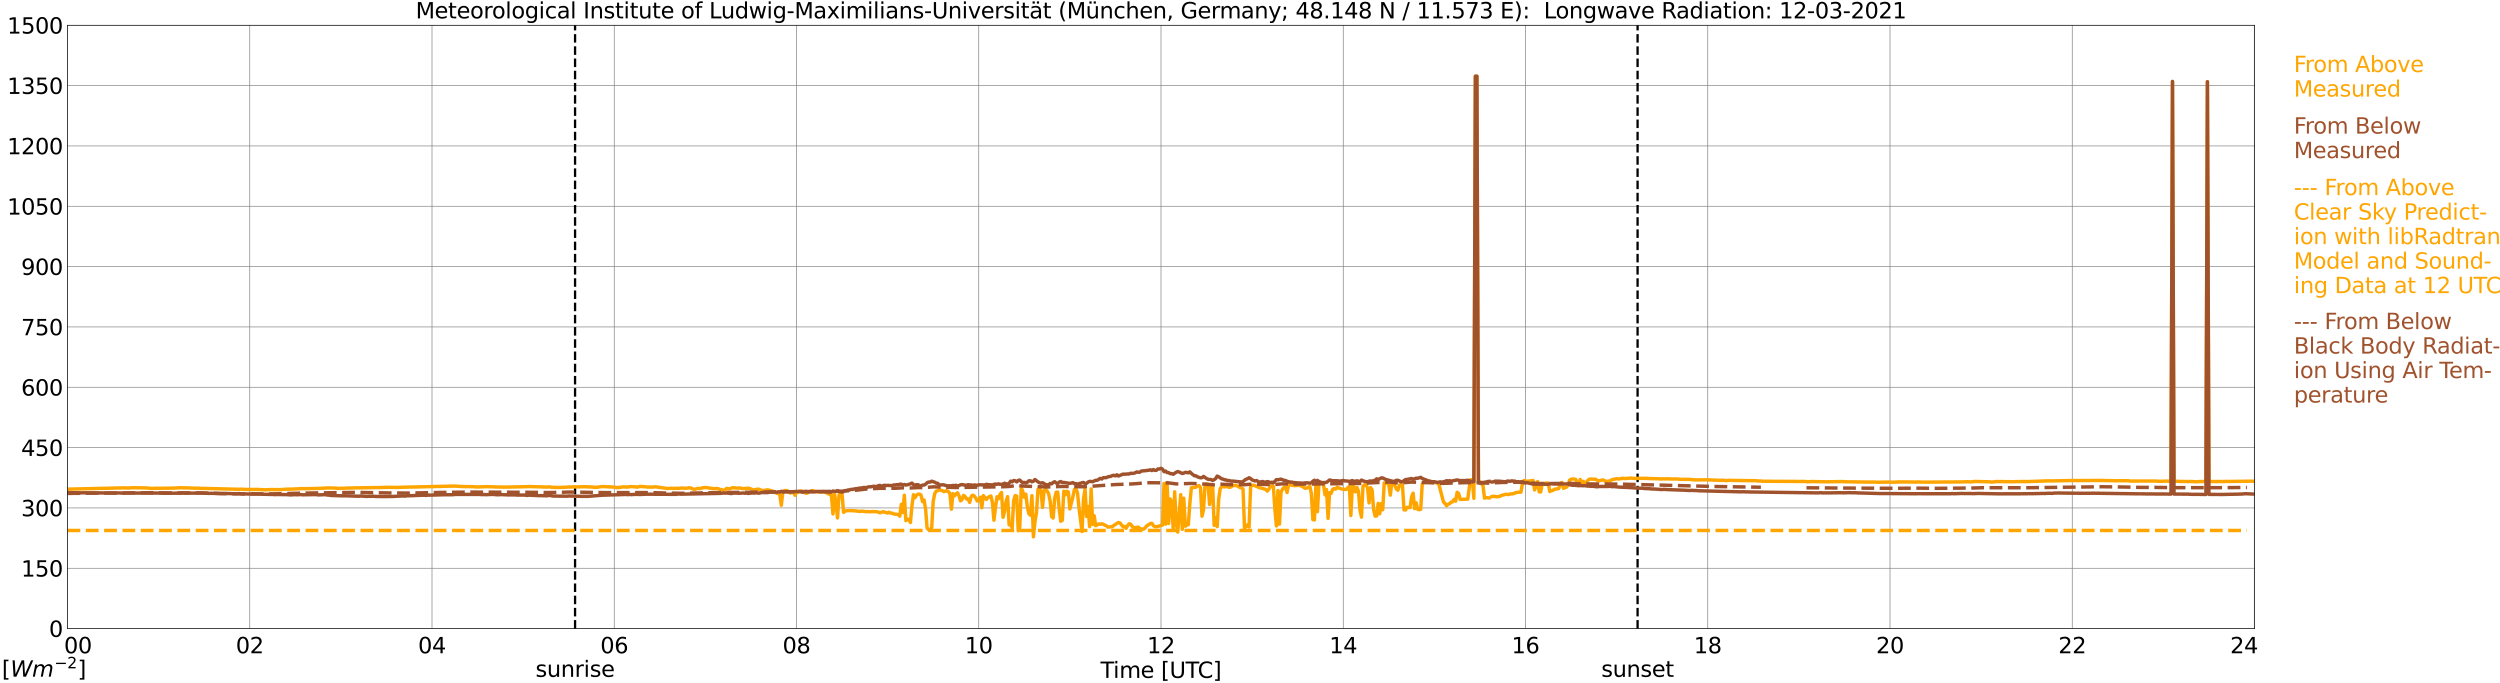<?xml version="1.0" encoding="utf-8" standalone="no"?>
<!DOCTYPE svg PUBLIC "-//W3C//DTD SVG 1.1//EN"
  "http://www.w3.org/Graphics/SVG/1.1/DTD/svg11.dtd">
<svg xmlns:xlink="http://www.w3.org/1999/xlink" width="1085.4pt" height="296.64pt" viewBox="0 0 1085.4 296.64" xmlns="http://www.w3.org/2000/svg" version="1.1">
 <defs>
  <style type="text/css">*{stroke-linejoin: round; stroke-linecap: butt}</style>
 </defs>
 <g id="figure_1">
  <g id="patch_1">
   <path d="M 0 296.64 
L 1085.4 296.64 
L 1085.4 0 
L 0 0 
z
" style="fill: #ffffff"/>
  </g>
  <g id="axes_1">
   <g id="patch_2">
    <path d="M 29.306 272.909 
L 978.814 272.909 
L 978.814 10.976 
L 29.306 10.976 
z
" style="fill: #ffffff"/>
   </g>
   <g id="patch_3">
    <path d="M 978.814 272.909 
L 978.814 272.909 
L 978.814 10.976 
L 978.814 10.976 
z
" clip-path="url(#p2e4a6dff58)" style="fill: #d3d3d3; opacity: 0.25; stroke: #d3d3d3; stroke-linejoin: miter"/>
   </g>
   <g id="matplotlib.axis_1">
    <g id="xtick_1">
     <g id="line2d_1">
      <path d="M 29.306 272.909 
L 29.306 10.976 
" clip-path="url(#p2e4a6dff58)" style="fill: none; stroke: #808080; stroke-width: 0.3; stroke-linecap: square"/>
     </g>
     <g id="line2d_2"/>
     <g id="text_1">
      <!--    00 -->
      <g transform="translate(18.733 283.627) scale(0.095 -0.095)">
       <defs>
        <path id="DejaVuSans-20" transform="scale(0.016)"/>
        <path id="DejaVuSans-30" d="M 2034 4250 
Q 1547 4250 1301 3770 
Q 1056 3291 1056 2328 
Q 1056 1369 1301 889 
Q 1547 409 2034 409 
Q 2525 409 2770 889 
Q 3016 1369 3016 2328 
Q 3016 3291 2770 3770 
Q 2525 4250 2034 4250 
z
M 2034 4750 
Q 2819 4750 3233 4129 
Q 3647 3509 3647 2328 
Q 3647 1150 3233 529 
Q 2819 -91 2034 -91 
Q 1250 -91 836 529 
Q 422 1150 422 2328 
Q 422 3509 836 4129 
Q 1250 4750 2034 4750 
z
" transform="scale(0.016)"/>
       </defs>
       <use xlink:href="#DejaVuSans-20"/>
       <use xlink:href="#DejaVuSans-20" transform="translate(31.787 0)"/>
       <use xlink:href="#DejaVuSans-20" transform="translate(63.574 0)"/>
       <use xlink:href="#DejaVuSans-30" transform="translate(95.361 0)"/>
       <use xlink:href="#DejaVuSans-30" transform="translate(158.984 0)"/>
      </g>
     </g>
    </g>
    <g id="xtick_2">
     <g id="line2d_3">
      <path d="M 108.431 272.909 
L 108.431 10.976 
" clip-path="url(#p2e4a6dff58)" style="fill: none; stroke: #808080; stroke-width: 0.3; stroke-linecap: square"/>
     </g>
     <g id="line2d_4"/>
     <g id="text_2">
      <!-- 02 -->
      <g transform="translate(102.387 283.627) scale(0.095 -0.095)">
       <defs>
        <path id="DejaVuSans-32" d="M 1228 531 
L 3431 531 
L 3431 0 
L 469 0 
L 469 531 
Q 828 903 1448 1529 
Q 2069 2156 2228 2338 
Q 2531 2678 2651 2914 
Q 2772 3150 2772 3378 
Q 2772 3750 2511 3984 
Q 2250 4219 1831 4219 
Q 1534 4219 1204 4116 
Q 875 4013 500 3803 
L 500 4441 
Q 881 4594 1212 4672 
Q 1544 4750 1819 4750 
Q 2544 4750 2975 4387 
Q 3406 4025 3406 3419 
Q 3406 3131 3298 2873 
Q 3191 2616 2906 2266 
Q 2828 2175 2409 1742 
Q 1991 1309 1228 531 
z
" transform="scale(0.016)"/>
       </defs>
       <use xlink:href="#DejaVuSans-30"/>
       <use xlink:href="#DejaVuSans-32" transform="translate(63.623 0)"/>
      </g>
     </g>
    </g>
    <g id="xtick_3">
     <g id="line2d_5">
      <path d="M 187.557 272.909 
L 187.557 10.976 
" clip-path="url(#p2e4a6dff58)" style="fill: none; stroke: #808080; stroke-width: 0.3; stroke-linecap: square"/>
     </g>
     <g id="line2d_6"/>
     <g id="text_3">
      <!-- 04 -->
      <g transform="translate(181.513 283.627) scale(0.095 -0.095)">
       <defs>
        <path id="DejaVuSans-34" d="M 2419 4116 
L 825 1625 
L 2419 1625 
L 2419 4116 
z
M 2253 4666 
L 3047 4666 
L 3047 1625 
L 3713 1625 
L 3713 1100 
L 3047 1100 
L 3047 0 
L 2419 0 
L 2419 1100 
L 313 1100 
L 313 1709 
L 2253 4666 
z
" transform="scale(0.016)"/>
       </defs>
       <use xlink:href="#DejaVuSans-30"/>
       <use xlink:href="#DejaVuSans-34" transform="translate(63.623 0)"/>
      </g>
     </g>
    </g>
    <g id="xtick_4">
     <g id="line2d_7">
      <path d="M 266.683 272.909 
L 266.683 10.976 
" clip-path="url(#p2e4a6dff58)" style="fill: none; stroke: #808080; stroke-width: 0.3; stroke-linecap: square"/>
     </g>
     <g id="line2d_8"/>
     <g id="text_4">
      <!-- 06 -->
      <g transform="translate(260.638 283.627) scale(0.095 -0.095)">
       <defs>
        <path id="DejaVuSans-36" d="M 2113 2584 
Q 1688 2584 1439 2293 
Q 1191 2003 1191 1497 
Q 1191 994 1439 701 
Q 1688 409 2113 409 
Q 2538 409 2786 701 
Q 3034 994 3034 1497 
Q 3034 2003 2786 2293 
Q 2538 2584 2113 2584 
z
M 3366 4563 
L 3366 3988 
Q 3128 4100 2886 4159 
Q 2644 4219 2406 4219 
Q 1781 4219 1451 3797 
Q 1122 3375 1075 2522 
Q 1259 2794 1537 2939 
Q 1816 3084 2150 3084 
Q 2853 3084 3261 2657 
Q 3669 2231 3669 1497 
Q 3669 778 3244 343 
Q 2819 -91 2113 -91 
Q 1303 -91 875 529 
Q 447 1150 447 2328 
Q 447 3434 972 4092 
Q 1497 4750 2381 4750 
Q 2619 4750 2861 4703 
Q 3103 4656 3366 4563 
z
" transform="scale(0.016)"/>
       </defs>
       <use xlink:href="#DejaVuSans-30"/>
       <use xlink:href="#DejaVuSans-36" transform="translate(63.623 0)"/>
      </g>
     </g>
    </g>
    <g id="xtick_5">
     <g id="line2d_9">
      <path d="M 345.808 272.909 
L 345.808 10.976 
" clip-path="url(#p2e4a6dff58)" style="fill: none; stroke: #808080; stroke-width: 0.3; stroke-linecap: square"/>
     </g>
     <g id="line2d_10"/>
     <g id="text_5">
      <!-- 08 -->
      <g transform="translate(339.764 283.627) scale(0.095 -0.095)">
       <defs>
        <path id="DejaVuSans-38" d="M 2034 2216 
Q 1584 2216 1326 1975 
Q 1069 1734 1069 1313 
Q 1069 891 1326 650 
Q 1584 409 2034 409 
Q 2484 409 2743 651 
Q 3003 894 3003 1313 
Q 3003 1734 2745 1975 
Q 2488 2216 2034 2216 
z
M 1403 2484 
Q 997 2584 770 2862 
Q 544 3141 544 3541 
Q 544 4100 942 4425 
Q 1341 4750 2034 4750 
Q 2731 4750 3128 4425 
Q 3525 4100 3525 3541 
Q 3525 3141 3298 2862 
Q 3072 2584 2669 2484 
Q 3125 2378 3379 2068 
Q 3634 1759 3634 1313 
Q 3634 634 3220 271 
Q 2806 -91 2034 -91 
Q 1263 -91 848 271 
Q 434 634 434 1313 
Q 434 1759 690 2068 
Q 947 2378 1403 2484 
z
M 1172 3481 
Q 1172 3119 1398 2916 
Q 1625 2713 2034 2713 
Q 2441 2713 2670 2916 
Q 2900 3119 2900 3481 
Q 2900 3844 2670 4047 
Q 2441 4250 2034 4250 
Q 1625 4250 1398 4047 
Q 1172 3844 1172 3481 
z
" transform="scale(0.016)"/>
       </defs>
       <use xlink:href="#DejaVuSans-30"/>
       <use xlink:href="#DejaVuSans-38" transform="translate(63.623 0)"/>
      </g>
     </g>
    </g>
    <g id="xtick_6">
     <g id="line2d_11">
      <path d="M 424.934 272.909 
L 424.934 10.976 
" clip-path="url(#p2e4a6dff58)" style="fill: none; stroke: #808080; stroke-width: 0.3; stroke-linecap: square"/>
     </g>
     <g id="line2d_12"/>
     <g id="text_6">
      <!-- 10 -->
      <g transform="translate(418.89 283.627) scale(0.095 -0.095)">
       <defs>
        <path id="DejaVuSans-31" d="M 794 531 
L 1825 531 
L 1825 4091 
L 703 3866 
L 703 4441 
L 1819 4666 
L 2450 4666 
L 2450 531 
L 3481 531 
L 3481 0 
L 794 0 
L 794 531 
z
" transform="scale(0.016)"/>
       </defs>
       <use xlink:href="#DejaVuSans-31"/>
       <use xlink:href="#DejaVuSans-30" transform="translate(63.623 0)"/>
      </g>
     </g>
    </g>
    <g id="xtick_7">
     <g id="line2d_13">
      <path d="M 504.06 272.909 
L 504.06 10.976 
" clip-path="url(#p2e4a6dff58)" style="fill: none; stroke: #808080; stroke-width: 0.3; stroke-linecap: square"/>
     </g>
     <g id="line2d_14"/>
     <g id="text_7">
      <!-- 12 -->
      <g transform="translate(498.015 283.627) scale(0.095 -0.095)">
       <use xlink:href="#DejaVuSans-31"/>
       <use xlink:href="#DejaVuSans-32" transform="translate(63.623 0)"/>
      </g>
     </g>
    </g>
    <g id="xtick_8">
     <g id="line2d_15">
      <path d="M 583.185 272.909 
L 583.185 10.976 
" clip-path="url(#p2e4a6dff58)" style="fill: none; stroke: #808080; stroke-width: 0.3; stroke-linecap: square"/>
     </g>
     <g id="line2d_16"/>
     <g id="text_8">
      <!-- 14 -->
      <g transform="translate(577.141 283.627) scale(0.095 -0.095)">
       <use xlink:href="#DejaVuSans-31"/>
       <use xlink:href="#DejaVuSans-34" transform="translate(63.623 0)"/>
      </g>
     </g>
    </g>
    <g id="xtick_9">
     <g id="line2d_17">
      <path d="M 662.311 272.909 
L 662.311 10.976 
" clip-path="url(#p2e4a6dff58)" style="fill: none; stroke: #808080; stroke-width: 0.3; stroke-linecap: square"/>
     </g>
     <g id="line2d_18"/>
     <g id="text_9">
      <!-- 16 -->
      <g transform="translate(656.267 283.627) scale(0.095 -0.095)">
       <use xlink:href="#DejaVuSans-31"/>
       <use xlink:href="#DejaVuSans-36" transform="translate(63.623 0)"/>
      </g>
     </g>
    </g>
    <g id="xtick_10">
     <g id="line2d_19">
      <path d="M 741.437 272.909 
L 741.437 10.976 
" clip-path="url(#p2e4a6dff58)" style="fill: none; stroke: #808080; stroke-width: 0.3; stroke-linecap: square"/>
     </g>
     <g id="line2d_20"/>
     <g id="text_10">
      <!-- 18 -->
      <g transform="translate(735.392 283.627) scale(0.095 -0.095)">
       <use xlink:href="#DejaVuSans-31"/>
       <use xlink:href="#DejaVuSans-38" transform="translate(63.623 0)"/>
      </g>
     </g>
    </g>
    <g id="xtick_11">
     <g id="line2d_21">
      <path d="M 820.562 272.909 
L 820.562 10.976 
" clip-path="url(#p2e4a6dff58)" style="fill: none; stroke: #808080; stroke-width: 0.3; stroke-linecap: square"/>
     </g>
     <g id="line2d_22"/>
     <g id="text_11">
      <!-- 20 -->
      <g transform="translate(814.518 283.627) scale(0.095 -0.095)">
       <use xlink:href="#DejaVuSans-32"/>
       <use xlink:href="#DejaVuSans-30" transform="translate(63.623 0)"/>
      </g>
     </g>
    </g>
    <g id="xtick_12">
     <g id="line2d_23">
      <path d="M 899.688 272.909 
L 899.688 10.976 
" clip-path="url(#p2e4a6dff58)" style="fill: none; stroke: #808080; stroke-width: 0.3; stroke-linecap: square"/>
     </g>
     <g id="line2d_24"/>
     <g id="text_12">
      <!-- 22 -->
      <g transform="translate(893.644 283.627) scale(0.095 -0.095)">
       <use xlink:href="#DejaVuSans-32"/>
       <use xlink:href="#DejaVuSans-32" transform="translate(63.623 0)"/>
      </g>
     </g>
    </g>
    <g id="xtick_13">
     <g id="line2d_25">
      <path d="M 978.814 272.909 
L 978.814 10.976 
" clip-path="url(#p2e4a6dff58)" style="fill: none; stroke: #808080; stroke-width: 0.3; stroke-linecap: square"/>
     </g>
     <g id="line2d_26"/>
     <g id="text_13">
      <!-- 24    -->
      <g transform="translate(968.241 283.627) scale(0.095 -0.095)">
       <use xlink:href="#DejaVuSans-32"/>
       <use xlink:href="#DejaVuSans-34" transform="translate(63.623 0)"/>
       <use xlink:href="#DejaVuSans-20" transform="translate(127.246 0)"/>
       <use xlink:href="#DejaVuSans-20" transform="translate(159.033 0)"/>
       <use xlink:href="#DejaVuSans-20" transform="translate(190.82 0)"/>
      </g>
     </g>
    </g>
    <g id="text_14">
     <!-- Time [UTC] -->
     <g transform="translate(477.806 294.322) scale(0.095 -0.095)">
      <defs>
       <path id="DejaVuSans-54" d="M -19 4666 
L 3928 4666 
L 3928 4134 
L 2272 4134 
L 2272 0 
L 1638 0 
L 1638 4134 
L -19 4134 
L -19 4666 
z
" transform="scale(0.016)"/>
       <path id="DejaVuSans-69" d="M 603 3500 
L 1178 3500 
L 1178 0 
L 603 0 
L 603 3500 
z
M 603 4863 
L 1178 4863 
L 1178 4134 
L 603 4134 
L 603 4863 
z
" transform="scale(0.016)"/>
       <path id="DejaVuSans-6d" d="M 3328 2828 
Q 3544 3216 3844 3400 
Q 4144 3584 4550 3584 
Q 5097 3584 5394 3201 
Q 5691 2819 5691 2113 
L 5691 0 
L 5113 0 
L 5113 2094 
Q 5113 2597 4934 2840 
Q 4756 3084 4391 3084 
Q 3944 3084 3684 2787 
Q 3425 2491 3425 1978 
L 3425 0 
L 2847 0 
L 2847 2094 
Q 2847 2600 2669 2842 
Q 2491 3084 2119 3084 
Q 1678 3084 1418 2786 
Q 1159 2488 1159 1978 
L 1159 0 
L 581 0 
L 581 3500 
L 1159 3500 
L 1159 2956 
Q 1356 3278 1631 3431 
Q 1906 3584 2284 3584 
Q 2666 3584 2933 3390 
Q 3200 3197 3328 2828 
z
" transform="scale(0.016)"/>
       <path id="DejaVuSans-65" d="M 3597 1894 
L 3597 1613 
L 953 1613 
Q 991 1019 1311 708 
Q 1631 397 2203 397 
Q 2534 397 2845 478 
Q 3156 559 3463 722 
L 3463 178 
Q 3153 47 2828 -22 
Q 2503 -91 2169 -91 
Q 1331 -91 842 396 
Q 353 884 353 1716 
Q 353 2575 817 3079 
Q 1281 3584 2069 3584 
Q 2775 3584 3186 3129 
Q 3597 2675 3597 1894 
z
M 3022 2063 
Q 3016 2534 2758 2815 
Q 2500 3097 2075 3097 
Q 1594 3097 1305 2825 
Q 1016 2553 972 2059 
L 3022 2063 
z
" transform="scale(0.016)"/>
       <path id="DejaVuSans-5b" d="M 550 4863 
L 1875 4863 
L 1875 4416 
L 1125 4416 
L 1125 -397 
L 1875 -397 
L 1875 -844 
L 550 -844 
L 550 4863 
z
" transform="scale(0.016)"/>
       <path id="DejaVuSans-55" d="M 556 4666 
L 1191 4666 
L 1191 1831 
Q 1191 1081 1462 751 
Q 1734 422 2344 422 
Q 2950 422 3222 751 
Q 3494 1081 3494 1831 
L 3494 4666 
L 4128 4666 
L 4128 1753 
Q 4128 841 3676 375 
Q 3225 -91 2344 -91 
Q 1459 -91 1007 375 
Q 556 841 556 1753 
L 556 4666 
z
" transform="scale(0.016)"/>
       <path id="DejaVuSans-43" d="M 4122 4306 
L 4122 3641 
Q 3803 3938 3442 4084 
Q 3081 4231 2675 4231 
Q 1875 4231 1450 3742 
Q 1025 3253 1025 2328 
Q 1025 1406 1450 917 
Q 1875 428 2675 428 
Q 3081 428 3442 575 
Q 3803 722 4122 1019 
L 4122 359 
Q 3791 134 3420 21 
Q 3050 -91 2638 -91 
Q 1578 -91 968 557 
Q 359 1206 359 2328 
Q 359 3453 968 4101 
Q 1578 4750 2638 4750 
Q 3056 4750 3426 4639 
Q 3797 4528 4122 4306 
z
" transform="scale(0.016)"/>
       <path id="DejaVuSans-5d" d="M 1947 4863 
L 1947 -844 
L 622 -844 
L 622 -397 
L 1369 -397 
L 1369 4416 
L 622 4416 
L 622 4863 
L 1947 4863 
z
" transform="scale(0.016)"/>
      </defs>
      <use xlink:href="#DejaVuSans-54"/>
      <use xlink:href="#DejaVuSans-69" transform="translate(57.959 0)"/>
      <use xlink:href="#DejaVuSans-6d" transform="translate(85.742 0)"/>
      <use xlink:href="#DejaVuSans-65" transform="translate(183.154 0)"/>
      <use xlink:href="#DejaVuSans-20" transform="translate(244.678 0)"/>
      <use xlink:href="#DejaVuSans-5b" transform="translate(276.465 0)"/>
      <use xlink:href="#DejaVuSans-55" transform="translate(315.479 0)"/>
      <use xlink:href="#DejaVuSans-54" transform="translate(388.672 0)"/>
      <use xlink:href="#DejaVuSans-43" transform="translate(443.881 0)"/>
      <use xlink:href="#DejaVuSans-5d" transform="translate(513.705 0)"/>
     </g>
    </g>
   </g>
   <g id="matplotlib.axis_2">
    <g id="ytick_1">
     <g id="line2d_27">
      <path d="M 29.306 272.909 
L 978.814 272.909 
" clip-path="url(#p2e4a6dff58)" style="fill: none; stroke: #808080; stroke-width: 0.3; stroke-linecap: square"/>
     </g>
     <g id="line2d_28"/>
     <g id="text_15">
      <!-- 0 -->
      <g transform="translate(21.261 276.518) scale(0.095 -0.095)">
       <use xlink:href="#DejaVuSans-30"/>
      </g>
     </g>
    </g>
    <g id="ytick_2">
     <g id="line2d_29">
      <path d="M 29.306 246.715 
L 978.814 246.715 
" clip-path="url(#p2e4a6dff58)" style="fill: none; stroke: #808080; stroke-width: 0.3; stroke-linecap: square"/>
     </g>
     <g id="line2d_30"/>
     <g id="text_16">
      <!-- 150 -->
      <g transform="translate(9.173 250.325) scale(0.095 -0.095)">
       <defs>
        <path id="DejaVuSans-35" d="M 691 4666 
L 3169 4666 
L 3169 4134 
L 1269 4134 
L 1269 2991 
Q 1406 3038 1543 3061 
Q 1681 3084 1819 3084 
Q 2600 3084 3056 2656 
Q 3513 2228 3513 1497 
Q 3513 744 3044 326 
Q 2575 -91 1722 -91 
Q 1428 -91 1123 -41 
Q 819 9 494 109 
L 494 744 
Q 775 591 1075 516 
Q 1375 441 1709 441 
Q 2250 441 2565 725 
Q 2881 1009 2881 1497 
Q 2881 1984 2565 2268 
Q 2250 2553 1709 2553 
Q 1456 2553 1204 2497 
Q 953 2441 691 2322 
L 691 4666 
z
" transform="scale(0.016)"/>
       </defs>
       <use xlink:href="#DejaVuSans-31"/>
       <use xlink:href="#DejaVuSans-35" transform="translate(63.623 0)"/>
       <use xlink:href="#DejaVuSans-30" transform="translate(127.246 0)"/>
      </g>
     </g>
    </g>
    <g id="ytick_3">
     <g id="line2d_31">
      <path d="M 29.306 220.522 
L 978.814 220.522 
" clip-path="url(#p2e4a6dff58)" style="fill: none; stroke: #808080; stroke-width: 0.3; stroke-linecap: square"/>
     </g>
     <g id="line2d_32"/>
     <g id="text_17">
      <!-- 300 -->
      <g transform="translate(9.173 224.131) scale(0.095 -0.095)">
       <defs>
        <path id="DejaVuSans-33" d="M 2597 2516 
Q 3050 2419 3304 2112 
Q 3559 1806 3559 1356 
Q 3559 666 3084 287 
Q 2609 -91 1734 -91 
Q 1441 -91 1130 -33 
Q 819 25 488 141 
L 488 750 
Q 750 597 1062 519 
Q 1375 441 1716 441 
Q 2309 441 2620 675 
Q 2931 909 2931 1356 
Q 2931 1769 2642 2001 
Q 2353 2234 1838 2234 
L 1294 2234 
L 1294 2753 
L 1863 2753 
Q 2328 2753 2575 2939 
Q 2822 3125 2822 3475 
Q 2822 3834 2567 4026 
Q 2313 4219 1838 4219 
Q 1578 4219 1281 4162 
Q 984 4106 628 3988 
L 628 4550 
Q 988 4650 1302 4700 
Q 1616 4750 1894 4750 
Q 2613 4750 3031 4423 
Q 3450 4097 3450 3541 
Q 3450 3153 3228 2886 
Q 3006 2619 2597 2516 
z
" transform="scale(0.016)"/>
       </defs>
       <use xlink:href="#DejaVuSans-33"/>
       <use xlink:href="#DejaVuSans-30" transform="translate(63.623 0)"/>
       <use xlink:href="#DejaVuSans-30" transform="translate(127.246 0)"/>
      </g>
     </g>
    </g>
    <g id="ytick_4">
     <g id="line2d_33">
      <path d="M 29.306 194.329 
L 978.814 194.329 
" clip-path="url(#p2e4a6dff58)" style="fill: none; stroke: #808080; stroke-width: 0.3; stroke-linecap: square"/>
     </g>
     <g id="line2d_34"/>
     <g id="text_18">
      <!-- 450 -->
      <g transform="translate(9.173 197.938) scale(0.095 -0.095)">
       <use xlink:href="#DejaVuSans-34"/>
       <use xlink:href="#DejaVuSans-35" transform="translate(63.623 0)"/>
       <use xlink:href="#DejaVuSans-30" transform="translate(127.246 0)"/>
      </g>
     </g>
    </g>
    <g id="ytick_5">
     <g id="line2d_35">
      <path d="M 29.306 168.136 
L 978.814 168.136 
" clip-path="url(#p2e4a6dff58)" style="fill: none; stroke: #808080; stroke-width: 0.3; stroke-linecap: square"/>
     </g>
     <g id="line2d_36"/>
     <g id="text_19">
      <!-- 600 -->
      <g transform="translate(9.173 171.745) scale(0.095 -0.095)">
       <use xlink:href="#DejaVuSans-36"/>
       <use xlink:href="#DejaVuSans-30" transform="translate(63.623 0)"/>
       <use xlink:href="#DejaVuSans-30" transform="translate(127.246 0)"/>
      </g>
     </g>
    </g>
    <g id="ytick_6">
     <g id="line2d_37">
      <path d="M 29.306 141.942 
L 978.814 141.942 
" clip-path="url(#p2e4a6dff58)" style="fill: none; stroke: #808080; stroke-width: 0.3; stroke-linecap: square"/>
     </g>
     <g id="line2d_38"/>
     <g id="text_20">
      <!-- 750 -->
      <g transform="translate(9.173 145.551) scale(0.095 -0.095)">
       <defs>
        <path id="DejaVuSans-37" d="M 525 4666 
L 3525 4666 
L 3525 4397 
L 1831 0 
L 1172 0 
L 2766 4134 
L 525 4134 
L 525 4666 
z
" transform="scale(0.016)"/>
       </defs>
       <use xlink:href="#DejaVuSans-37"/>
       <use xlink:href="#DejaVuSans-35" transform="translate(63.623 0)"/>
       <use xlink:href="#DejaVuSans-30" transform="translate(127.246 0)"/>
      </g>
     </g>
    </g>
    <g id="ytick_7">
     <g id="line2d_39">
      <path d="M 29.306 115.749 
L 978.814 115.749 
" clip-path="url(#p2e4a6dff58)" style="fill: none; stroke: #808080; stroke-width: 0.3; stroke-linecap: square"/>
     </g>
     <g id="line2d_40"/>
     <g id="text_21">
      <!-- 900 -->
      <g transform="translate(9.173 119.358) scale(0.095 -0.095)">
       <defs>
        <path id="DejaVuSans-39" d="M 703 97 
L 703 672 
Q 941 559 1184 500 
Q 1428 441 1663 441 
Q 2288 441 2617 861 
Q 2947 1281 2994 2138 
Q 2813 1869 2534 1725 
Q 2256 1581 1919 1581 
Q 1219 1581 811 2004 
Q 403 2428 403 3163 
Q 403 3881 828 4315 
Q 1253 4750 1959 4750 
Q 2769 4750 3195 4129 
Q 3622 3509 3622 2328 
Q 3622 1225 3098 567 
Q 2575 -91 1691 -91 
Q 1453 -91 1209 -44 
Q 966 3 703 97 
z
M 1959 2075 
Q 2384 2075 2632 2365 
Q 2881 2656 2881 3163 
Q 2881 3666 2632 3958 
Q 2384 4250 1959 4250 
Q 1534 4250 1286 3958 
Q 1038 3666 1038 3163 
Q 1038 2656 1286 2365 
Q 1534 2075 1959 2075 
z
" transform="scale(0.016)"/>
       </defs>
       <use xlink:href="#DejaVuSans-39"/>
       <use xlink:href="#DejaVuSans-30" transform="translate(63.623 0)"/>
       <use xlink:href="#DejaVuSans-30" transform="translate(127.246 0)"/>
      </g>
     </g>
    </g>
    <g id="ytick_8">
     <g id="line2d_41">
      <path d="M 29.306 89.556 
L 978.814 89.556 
" clip-path="url(#p2e4a6dff58)" style="fill: none; stroke: #808080; stroke-width: 0.3; stroke-linecap: square"/>
     </g>
     <g id="line2d_42"/>
     <g id="text_22">
      <!-- 1050 -->
      <g transform="translate(3.128 93.165) scale(0.095 -0.095)">
       <use xlink:href="#DejaVuSans-31"/>
       <use xlink:href="#DejaVuSans-30" transform="translate(63.623 0)"/>
       <use xlink:href="#DejaVuSans-35" transform="translate(127.246 0)"/>
       <use xlink:href="#DejaVuSans-30" transform="translate(190.869 0)"/>
      </g>
     </g>
    </g>
    <g id="ytick_9">
     <g id="line2d_43">
      <path d="M 29.306 63.362 
L 978.814 63.362 
" clip-path="url(#p2e4a6dff58)" style="fill: none; stroke: #808080; stroke-width: 0.3; stroke-linecap: square"/>
     </g>
     <g id="line2d_44"/>
     <g id="text_23">
      <!-- 1200 -->
      <g transform="translate(3.128 66.972) scale(0.095 -0.095)">
       <use xlink:href="#DejaVuSans-31"/>
       <use xlink:href="#DejaVuSans-32" transform="translate(63.623 0)"/>
       <use xlink:href="#DejaVuSans-30" transform="translate(127.246 0)"/>
       <use xlink:href="#DejaVuSans-30" transform="translate(190.869 0)"/>
      </g>
     </g>
    </g>
    <g id="ytick_10">
     <g id="line2d_45">
      <path d="M 29.306 37.169 
L 978.814 37.169 
" clip-path="url(#p2e4a6dff58)" style="fill: none; stroke: #808080; stroke-width: 0.3; stroke-linecap: square"/>
     </g>
     <g id="line2d_46"/>
     <g id="text_24">
      <!-- 1350 -->
      <g transform="translate(3.128 40.778) scale(0.095 -0.095)">
       <use xlink:href="#DejaVuSans-31"/>
       <use xlink:href="#DejaVuSans-33" transform="translate(63.623 0)"/>
       <use xlink:href="#DejaVuSans-35" transform="translate(127.246 0)"/>
       <use xlink:href="#DejaVuSans-30" transform="translate(190.869 0)"/>
      </g>
     </g>
    </g>
    <g id="ytick_11">
     <g id="line2d_47">
      <path d="M 29.306 10.976 
L 978.814 10.976 
" clip-path="url(#p2e4a6dff58)" style="fill: none; stroke: #808080; stroke-width: 0.3; stroke-linecap: square"/>
     </g>
     <g id="line2d_48"/>
     <g id="text_25">
      <!-- 1500 -->
      <g transform="translate(3.128 14.585) scale(0.095 -0.095)">
       <use xlink:href="#DejaVuSans-31"/>
       <use xlink:href="#DejaVuSans-35" transform="translate(63.623 0)"/>
       <use xlink:href="#DejaVuSans-30" transform="translate(127.246 0)"/>
       <use xlink:href="#DejaVuSans-30" transform="translate(190.869 0)"/>
      </g>
     </g>
    </g>
   </g>
   <g id="line2d_49">
    <path d="M 249.671 272.909 
L 249.671 10.976 
" clip-path="url(#p2e4a6dff58)" style="fill: none; stroke-dasharray: 3.7,1.6; stroke-dashoffset: 0; stroke: #000000"/>
   </g>
   <g id="line2d_50">
    <path d="M 710.973 272.909 
L 710.973 10.976 
" clip-path="url(#p2e4a6dff58)" style="fill: none; stroke-dasharray: 3.7,1.6; stroke-dashoffset: 0; stroke: #000000"/>
   </g>
   <g id="line2d_51">
    <path d="M 29.306 212.374 
L 53.703 211.807 
L 55.681 211.875 
L 57.659 211.754 
L 62.934 211.823 
L 64.912 211.94 
L 65.572 212.06 
L 67.55 211.978 
L 70.187 211.98 
L 75.462 211.919 
L 78.759 211.721 
L 79.419 211.816 
L 81.397 211.826 
L 84.694 211.948 
L 86.672 211.964 
L 87.331 212.062 
L 88.65 212.044 
L 103.816 212.435 
L 104.475 212.364 
L 107.113 212.518 
L 112.388 212.516 
L 113.707 212.587 
L 115.025 212.654 
L 118.322 212.53 
L 118.982 212.605 
L 120.3 212.544 
L 120.96 212.612 
L 124.916 212.367 
L 126.235 212.371 
L 130.85 212.151 
L 132.169 212.163 
L 134.147 212.146 
L 140.082 211.985 
L 142.06 211.838 
L 143.379 211.847 
L 146.016 211.908 
L 146.676 212.048 
L 148.654 211.967 
L 149.313 212.013 
L 151.291 211.849 
L 151.951 211.91 
L 153.929 211.807 
L 155.907 211.8 
L 157.885 211.772 
L 165.798 211.65 
L 167.776 211.569 
L 169.094 211.601 
L 172.391 211.627 
L 175.688 211.52 
L 177.666 211.47 
L 180.304 211.424 
L 197.448 211.024 
L 200.085 211.206 
L 201.404 211.245 
L 205.36 211.302 
L 207.339 211.44 
L 209.317 211.351 
L 211.295 211.272 
L 212.614 211.327 
L 217.229 211.465 
L 217.889 211.419 
L 218.548 211.489 
L 220.526 211.459 
L 228.439 211.304 
L 229.757 211.238 
L 237.67 211.478 
L 238.329 211.377 
L 239.648 211.561 
L 242.945 211.657 
L 244.264 211.562 
L 245.583 211.531 
L 246.901 211.437 
L 252.176 211.365 
L 253.495 211.304 
L 257.451 211.477 
L 258.111 211.602 
L 259.43 211.529 
L 261.408 211.231 
L 266.683 211.473 
L 268.002 211.747 
L 270.639 211.372 
L 271.958 211.489 
L 273.936 211.26 
L 275.914 211.382 
L 276.573 211.517 
L 277.892 211.178 
L 280.53 211.374 
L 281.189 211.501 
L 281.849 211.433 
L 283.167 211.498 
L 284.486 211.341 
L 289.761 212.084 
L 291.739 211.987 
L 292.399 212.06 
L 294.377 211.983 
L 295.036 212.03 
L 295.696 211.864 
L 297.674 212.002 
L 298.992 211.821 
L 299.652 211.791 
L 300.311 212.015 
L 300.971 212.404 
L 301.63 212.472 
L 302.949 212.002 
L 303.608 212.13 
L 304.267 212.074 
L 304.927 211.791 
L 306.246 211.655 
L 306.905 211.706 
L 308.224 211.933 
L 309.543 212.123 
L 311.521 212.105 
L 312.839 212.54 
L 313.499 212.619 
L 314.158 213.062 
L 314.818 212.673 
L 315.477 212.025 
L 316.796 212.257 
L 318.114 211.714 
L 319.433 211.884 
L 321.411 211.88 
L 322.071 212.09 
L 322.73 212.168 
L 324.049 211.988 
L 324.708 211.957 
L 325.368 212.055 
L 327.346 212.806 
L 328.005 212.521 
L 329.324 212.35 
L 330.643 212.855 
L 331.302 213.026 
L 333.28 212.65 
L 334.599 212.982 
L 335.918 213.387 
L 337.236 214.168 
L 337.896 214.231 
L 338.555 214.737 
L 339.215 219.389 
L 339.874 213.539 
L 340.533 213.05 
L 341.193 212.94 
L 341.852 213.089 
L 342.512 213.663 
L 343.171 214.059 
L 343.83 213.651 
L 344.49 213.71 
L 345.149 215.022 
L 345.808 213.784 
L 346.468 213.77 
L 347.127 213.221 
L 348.446 213.242 
L 349.765 214.126 
L 350.424 214.084 
L 352.402 213.055 
L 353.062 213.012 
L 354.38 213.558 
L 355.04 213.422 
L 355.699 213.417 
L 356.359 213.623 
L 358.337 213.541 
L 358.996 214.063 
L 359.655 214.356 
L 360.315 214.788 
L 360.974 214.892 
L 361.634 223.136 
L 362.293 214.272 
L 362.952 218.594 
L 363.612 224.881 
L 364.271 214.952 
L 364.93 213.663 
L 365.59 214.494 
L 366.249 222.46 
L 366.909 221.813 
L 368.887 221.655 
L 370.865 221.758 
L 373.502 222.064 
L 374.162 221.898 
L 376.14 222.165 
L 376.799 222.094 
L 377.459 222.186 
L 378.777 222.116 
L 380.756 222.164 
L 382.074 222.639 
L 383.393 222.146 
L 384.712 222.539 
L 385.371 222.747 
L 386.031 222.368 
L 386.69 222.768 
L 387.349 222.791 
L 388.009 223.136 
L 389.987 223.379 
L 390.646 224.083 
L 391.306 218.958 
L 391.965 222.539 
L 392.624 214.992 
L 393.284 226.044 
L 393.943 225.317 
L 394.603 225.588 
L 395.262 226.852 
L 395.921 219.784 
L 396.581 214.791 
L 397.24 216.094 
L 397.899 214.995 
L 398.559 214.557 
L 399.218 214.51 
L 399.878 214.966 
L 400.537 217.793 
L 401.196 217.082 
L 401.856 221.065 
L 402.515 229.271 
L 403.175 229.96 
L 403.834 229.863 
L 404.493 229.128 
L 405.153 217.777 
L 405.812 214.276 
L 406.471 213.221 
L 407.131 213.043 
L 407.79 212.551 
L 408.45 212.903 
L 409.109 212.973 
L 409.768 213.436 
L 411.087 213.003 
L 411.746 213.481 
L 412.406 214.182 
L 413.065 221.065 
L 413.725 214.337 
L 414.384 215.271 
L 415.043 214.447 
L 415.703 213.955 
L 416.362 215.224 
L 417.022 217.463 
L 417.681 216.869 
L 418.34 215.077 
L 419 215.591 
L 419.659 216.642 
L 420.318 216.611 
L 420.978 218.125 
L 421.637 215.579 
L 422.297 214.978 
L 422.956 215.331 
L 423.615 216.143 
L 424.275 217.498 
L 424.934 217.176 
L 425.593 215.872 
L 426.253 220.459 
L 426.912 215.179 
L 428.231 216.831 
L 428.89 216.034 
L 429.55 215.589 
L 430.209 215.339 
L 430.869 218.112 
L 431.528 225.867 
L 432.187 220.293 
L 432.847 215.683 
L 433.506 216.569 
L 434.165 214.665 
L 434.825 213.832 
L 435.484 224.579 
L 436.144 221.935 
L 436.803 217.76 
L 437.462 215.628 
L 438.122 227.881 
L 438.781 227.762 
L 439.44 229.259 
L 440.1 217.414 
L 440.759 215.172 
L 441.419 215.388 
L 442.078 230.43 
L 442.737 229.03 
L 443.397 211.725 
L 444.056 213.429 
L 444.716 215.886 
L 445.375 214.555 
L 446.034 220.145 
L 446.694 223.052 
L 447.353 223.681 
L 448.012 215.193 
L 448.672 233.064 
L 449.331 226.417 
L 449.991 222.663 
L 450.65 212.437 
L 451.309 211.92 
L 451.969 213.212 
L 452.628 220.295 
L 453.287 212.999 
L 453.947 212.488 
L 454.606 213.169 
L 455.266 214.335 
L 455.925 217.491 
L 456.584 224.289 
L 457.244 224.9 
L 457.903 216.328 
L 458.563 213.684 
L 459.222 213.673 
L 459.881 221.153 
L 460.541 226.307 
L 461.2 225.897 
L 461.859 213.258 
L 462.519 214.845 
L 463.178 213.282 
L 463.838 213.663 
L 464.497 220.957 
L 465.816 215.629 
L 466.475 212.479 
L 467.134 212.205 
L 467.794 213.892 
L 468.453 220.494 
L 469.772 230.755 
L 470.431 216.427 
L 471.091 212.434 
L 471.75 224.233 
L 472.409 219.895 
L 473.069 228.658 
L 473.728 212.284 
L 474.388 227.727 
L 475.047 223.885 
L 475.706 228.237 
L 477.025 227.46 
L 477.685 227.649 
L 478.344 227.39 
L 479.003 227.586 
L 479.663 228.026 
L 480.322 228.237 
L 480.981 228.845 
L 482.96 228.67 
L 483.619 228.069 
L 485.597 226.842 
L 486.256 227.03 
L 487.575 228.735 
L 488.235 228.502 
L 488.894 229.369 
L 489.553 228.239 
L 490.213 227.416 
L 490.872 227.566 
L 491.532 228.506 
L 492.191 229.175 
L 494.169 228.857 
L 494.828 229.407 
L 496.147 229.798 
L 496.807 229.531 
L 498.125 228.082 
L 498.785 227.797 
L 499.444 227.275 
L 500.103 227.207 
L 500.763 228.23 
L 501.422 228.677 
L 502.082 228.672 
L 503.4 228.377 
L 504.06 228.101 
L 504.719 227.959 
L 505.379 209.905 
L 506.038 227.565 
L 506.697 209.528 
L 507.357 227.247 
L 508.016 216.609 
L 508.675 217.988 
L 509.335 229.445 
L 509.994 213.539 
L 510.654 226.793 
L 511.313 231.022 
L 512.632 214.749 
L 513.291 229.816 
L 513.95 216.321 
L 514.61 228.455 
L 515.269 227.956 
L 515.929 227.8 
L 516.588 218.427 
L 517.247 211.756 
L 519.226 211.517 
L 519.885 210.986 
L 520.544 210.803 
L 521.204 211.623 
L 521.863 224.104 
L 522.522 221.263 
L 523.182 210.23 
L 523.841 210.064 
L 524.501 210.317 
L 525.16 219.008 
L 525.819 210.509 
L 526.479 210.572 
L 527.138 228.075 
L 527.797 224.757 
L 528.457 228.64 
L 529.116 216.518 
L 529.776 212.126 
L 530.435 211.182 
L 531.094 211.334 
L 531.754 211.367 
L 532.413 211.25 
L 533.073 211.311 
L 533.732 211.625 
L 534.391 211.416 
L 535.051 210.942 
L 535.71 210.773 
L 536.369 210.733 
L 537.029 210.897 
L 538.348 211.639 
L 539.007 211.863 
L 539.666 212.289 
L 540.326 229.438 
L 541.644 227.846 
L 542.304 228.839 
L 542.963 211.417 
L 543.623 210.722 
L 544.282 210.632 
L 546.919 211.779 
L 548.238 212.055 
L 548.898 212.325 
L 549.557 212.472 
L 550.216 213.216 
L 550.876 212.39 
L 551.535 211.271 
L 552.195 210.824 
L 552.854 211.231 
L 553.513 221.21 
L 554.173 228.337 
L 554.832 212.961 
L 555.491 227.568 
L 556.151 213.682 
L 556.81 212.39 
L 557.47 211.564 
L 558.129 211.389 
L 558.788 213.843 
L 559.448 210.455 
L 560.107 210.274 
L 560.766 210.701 
L 561.426 210.726 
L 562.085 210.881 
L 563.404 210.74 
L 564.063 210.736 
L 564.723 210.902 
L 565.382 211.199 
L 566.701 212.013 
L 567.36 211.873 
L 568.02 211.608 
L 568.679 211.136 
L 569.338 214.281 
L 569.998 225.576 
L 570.657 225.747 
L 571.317 210.433 
L 571.976 222.129 
L 572.635 209.664 
L 573.295 209.638 
L 573.954 209.776 
L 574.613 210.41 
L 575.273 214.835 
L 575.932 212.558 
L 576.592 225.073 
L 577.251 213.883 
L 577.91 214.201 
L 578.57 212.488 
L 579.229 212.102 
L 579.889 212.357 
L 580.548 211.513 
L 581.207 211.878 
L 582.526 212.306 
L 583.845 212.486 
L 584.504 212.467 
L 585.823 211.162 
L 586.482 223.805 
L 587.142 210.829 
L 587.801 211.358 
L 588.46 213.546 
L 589.12 211.669 
L 589.779 213.261 
L 590.439 221.332 
L 591.098 224.526 
L 591.757 211.134 
L 592.417 210.478 
L 593.076 210.495 
L 593.736 211.826 
L 594.395 218.341 
L 595.054 211.728 
L 595.714 212.697 
L 596.373 221.233 
L 597.032 224.083 
L 597.692 223.999 
L 598.351 218.573 
L 599.011 223.087 
L 599.67 218.678 
L 600.329 221.308 
L 600.989 209.661 
L 602.307 209.877 
L 602.967 210.438 
L 603.626 214.973 
L 604.286 209.402 
L 604.945 209.762 
L 605.604 210.839 
L 606.264 212.322 
L 606.923 212.844 
L 607.582 210.646 
L 608.242 210.309 
L 608.901 210.743 
L 609.561 221.338 
L 610.22 221.413 
L 610.879 220.271 
L 612.198 220.4 
L 612.858 215.671 
L 613.517 214.108 
L 614.176 220.833 
L 614.836 218.308 
L 615.495 221.088 
L 616.154 221.32 
L 616.814 221.102 
L 617.473 210.204 
L 618.133 209.6 
L 619.451 208.927 
L 620.111 208.985 
L 620.77 208.885 
L 623.408 209.519 
L 624.067 209.825 
L 624.726 210.366 
L 626.705 217.964 
L 627.364 218.528 
L 628.023 219.583 
L 628.683 218.98 
L 629.342 218.654 
L 630.001 218.039 
L 630.661 217.871 
L 631.32 216.808 
L 631.98 217.592 
L 632.639 213.747 
L 633.298 214.281 
L 633.958 216.832 
L 637.255 216.693 
L 637.914 211.587 
L 638.573 208.265 
L 639.233 208.295 
L 639.892 216.35 
L 640.552 33.113 
L 641.211 33.099 
L 641.87 208.707 
L 642.53 209.132 
L 643.189 210.064 
L 643.848 210.775 
L 644.508 216.274 
L 645.167 216.05 
L 646.486 216.162 
M 647.805 215.579 
L 648.464 215.446 
L 649.783 215.699 
L 651.102 215.519 
L 651.761 215.144 
L 653.739 214.601 
L 655.058 214.686 
L 655.717 214.437 
L 656.377 214.459 
L 657.036 214.339 
L 658.355 213.803 
L 660.333 213.654 
L 660.992 209.786 
L 661.652 208.609 
L 662.311 208.838 
L 662.97 208.931 
L 664.949 208.753 
L 665.608 208.592 
L 666.267 212.713 
L 666.927 210.67 
L 667.586 209.074 
L 668.246 213.539 
L 668.905 213.584 
L 669.564 209.868 
L 670.224 210.199 
L 670.883 209.755 
L 672.202 209.732 
L 672.861 213.413 
L 673.521 213.026 
L 674.18 212.935 
L 674.839 212.442 
L 676.158 212.231 
L 676.817 212.022 
L 677.477 209.926 
L 678.136 209.484 
L 678.796 212.001 
L 679.455 211.697 
L 680.114 211.519 
L 680.774 210.623 
L 681.433 208.442 
L 682.092 208.082 
L 682.752 207.932 
L 684.071 208.089 
L 684.73 209.409 
L 685.389 210.258 
L 686.049 208.168 
L 686.708 210.188 
L 687.368 208.959 
L 688.027 209.802 
L 688.686 209.497 
L 689.346 208.573 
L 690.005 208.049 
L 690.664 207.97 
L 691.983 208.084 
L 692.643 208.011 
L 693.961 208.822 
L 695.939 208.325 
L 697.258 209.015 
L 698.577 208.861 
L 699.236 208.676 
L 699.896 208.264 
L 701.874 207.832 
L 702.533 207.939 
L 703.193 207.89 
L 704.511 207.644 
L 705.83 207.782 
L 706.49 207.647 
L 707.149 207.682 
L 707.808 207.565 
L 709.127 207.64 
L 709.786 207.735 
L 711.105 207.656 
L 715.062 207.686 
L 716.38 207.773 
L 720.337 207.878 
L 720.996 207.979 
L 722.315 207.869 
L 722.974 207.955 
L 723.633 207.878 
L 725.612 207.949 
L 728.249 207.967 
L 730.227 208.134 
L 730.887 208.054 
L 731.546 208.155 
L 732.865 208.086 
L 736.162 208.358 
L 738.799 208.335 
L 741.437 208.307 
L 744.074 208.463 
L 745.393 208.468 
L 746.712 208.561 
L 748.031 208.473 
L 749.349 208.678 
L 750.668 208.531 
L 751.987 208.569 
L 755.943 208.637 
L 762.537 208.706 
L 763.196 208.857 
L 764.515 208.814 
L 765.174 208.938 
L 783.637 209.039 
L 784.956 209.18 
L 786.275 209.065 
L 792.209 209.163 
L 793.528 209.18 
L 799.462 209.074 
L 802.1 209.193 
L 803.419 209.189 
L 811.331 209.303 
L 812.65 209.297 
L 813.969 209.287 
L 815.287 209.374 
L 819.903 209.283 
L 821.881 209.373 
L 823.859 209.249 
L 827.816 209.242 
L 829.794 209.266 
L 831.772 209.289 
L 833.091 209.247 
L 834.409 209.306 
L 837.047 209.318 
L 852.213 209.221 
L 854.191 209.135 
L 855.51 209.252 
L 857.488 209.029 
L 864.082 209.186 
L 864.741 209.31 
L 866.719 209.065 
L 872.653 209.132 
L 873.313 209.17 
L 874.632 209.114 
L 877.269 209.072 
L 878.588 209.06 
L 879.907 209.088 
L 883.204 208.985 
L 889.138 208.763 
L 890.457 208.8 
L 900.347 208.613 
L 902.985 208.643 
L 912.876 208.587 
L 914.194 208.653 
L 916.173 208.669 
L 918.81 208.735 
L 920.129 208.716 
L 921.448 208.716 
L 923.426 208.709 
L 924.085 208.725 
L 924.745 208.852 
L 935.295 208.842 
L 937.932 208.98 
L 939.251 208.917 
L 941.229 208.88 
L 942.548 208.997 
L 943.207 35.374 
L 943.867 208.948 
L 945.185 208.959 
L 946.504 209.025 
L 952.438 209.083 
L 953.098 209.168 
L 955.076 209.074 
L 957.054 209.037 
L 957.714 209.05 
L 958.373 35.501 
L 959.032 209.062 
L 965.626 209.07 
L 966.285 209.006 
L 967.604 209.03 
L 975.517 208.938 
L 977.495 208.896 
L 978.154 208.926 
L 978.154 208.926 
" clip-path="url(#p2e4a6dff58)" style="fill: none; stroke: #ffa500; stroke-width: 1.5; stroke-linecap: square"/>
   </g>
   <g id="line2d_52">
    <path d="M 29.306 213.826 
L 31.943 213.918 
L 49.747 214.065 
L 51.725 214.007 
L 53.043 214.09 
L 68.869 214.059 
L 70.847 214.149 
L 76.781 214.136 
L 77.441 214.058 
L 78.1 214.144 
L 79.419 214.013 
L 80.737 214.125 
L 87.331 214.069 
L 89.309 214.154 
L 90.628 214.208 
L 91.947 214.176 
L 95.903 214.321 
L 99.2 214.268 
L 100.519 214.319 
L 103.156 214.342 
L 103.816 214.28 
L 105.135 214.456 
L 107.113 214.451 
L 108.431 214.495 
L 113.047 214.519 
L 114.366 214.6 
L 115.685 214.612 
L 117.663 214.675 
L 118.322 214.637 
L 118.982 214.744 
L 120.3 214.706 
L 124.257 214.743 
L 126.235 214.882 
L 127.553 214.77 
L 129.532 214.799 
L 130.191 214.702 
L 131.51 214.823 
L 135.466 214.75 
L 137.444 214.75 
L 138.104 214.879 
L 140.741 214.766 
L 141.4 214.768 
L 142.06 214.931 
L 142.719 214.939 
L 143.379 215.091 
L 147.994 215.252 
L 150.632 215.27 
L 155.907 215.45 
L 156.566 215.333 
L 159.204 215.528 
L 160.523 215.436 
L 161.182 215.502 
L 161.841 215.427 
L 163.16 215.549 
L 164.479 215.557 
L 166.457 215.588 
L 168.435 215.565 
L 170.413 215.546 
L 175.029 215.309 
L 175.688 215.397 
L 177.007 215.215 
L 177.666 215.268 
L 178.326 215.156 
L 178.985 215.232 
L 180.304 215.114 
L 184.26 214.99 
L 184.92 215.099 
L 185.579 214.984 
L 187.557 214.951 
L 193.492 214.78 
L 194.81 214.809 
L 196.129 214.779 
L 196.788 214.782 
L 197.448 214.651 
L 207.998 214.654 
L 209.317 214.755 
L 209.976 214.678 
L 210.635 214.772 
L 213.932 214.641 
L 215.91 214.821 
L 217.229 214.753 
L 217.889 214.724 
L 219.207 214.817 
L 219.867 214.796 
L 220.526 214.889 
L 221.845 214.838 
L 222.504 214.897 
L 223.164 214.827 
L 224.482 214.939 
L 227.779 214.939 
L 228.439 215.066 
L 229.098 215.076 
L 229.757 214.969 
L 234.373 215.207 
L 235.033 215.156 
L 235.692 215.239 
L 236.351 215.181 
L 237.011 215.28 
L 237.67 215.224 
L 238.329 215.054 
L 240.308 215.37 
L 246.242 215.426 
L 246.901 215.345 
L 250.858 215.437 
L 252.176 215.484 
L 255.473 215.482 
L 261.408 215.01 
L 271.958 214.664 
L 272.617 214.775 
L 273.277 214.629 
L 273.936 214.753 
L 275.255 214.655 
L 276.573 214.633 
L 277.892 214.685 
L 280.53 214.564 
L 293.717 214.624 
L 294.377 214.462 
L 295.696 214.554 
L 312.839 214.2 
L 314.158 214.03 
L 314.818 214.11 
L 315.477 214.022 
L 317.455 214.285 
L 318.774 214.038 
L 320.093 214.111 
L 320.752 214.164 
L 322.73 214.044 
L 323.39 214.143 
L 324.049 214.063 
L 324.708 214.237 
L 326.686 214.013 
L 327.346 214.097 
L 328.665 213.934 
L 329.324 214.141 
L 330.643 213.871 
L 331.302 213.786 
L 331.961 213.923 
L 332.621 213.813 
L 333.28 213.912 
L 333.94 213.69 
L 334.599 213.64 
L 335.918 213.681 
L 336.577 213.597 
L 337.236 213.722 
L 337.896 213.492 
L 338.555 213.627 
L 339.215 213.281 
L 339.874 213.452 
L 344.49 213.492 
L 345.808 213.362 
L 347.127 213.406 
L 347.787 213.425 
L 348.446 213.7 
L 349.105 213.434 
L 349.765 213.339 
L 351.083 213.443 
L 352.402 213.359 
L 353.062 213.585 
L 353.721 213.537 
L 354.38 213.368 
L 355.699 213.472 
L 357.677 213.411 
L 358.337 213.572 
L 358.996 213.52 
L 360.315 213.674 
L 360.974 213.592 
L 361.634 213.182 
L 362.293 213.306 
L 362.952 213.282 
L 363.612 213.005 
L 364.271 213.375 
L 365.59 213.666 
L 366.249 213.416 
L 366.909 213.01 
L 367.568 212.959 
L 368.227 212.717 
L 368.887 212.72 
L 369.546 212.434 
L 370.206 212.51 
L 370.865 212.279 
L 372.184 212.114 
L 373.502 211.877 
L 374.162 211.881 
L 374.821 211.657 
L 376.14 211.692 
L 376.799 211.447 
L 377.459 211.341 
L 378.118 211.369 
L 378.777 211.196 
L 379.437 211.138 
L 380.756 211.238 
L 381.415 210.815 
L 382.074 210.746 
L 382.734 211.064 
L 384.053 210.664 
L 384.712 210.807 
L 385.371 210.728 
L 387.349 210.85 
L 388.009 210.519 
L 388.668 210.59 
L 389.328 210.395 
L 389.987 210.513 
L 390.646 210.215 
L 391.306 210.214 
L 391.965 210.609 
L 392.624 210.335 
L 393.284 210.617 
L 394.603 210.283 
L 395.262 210.072 
L 395.921 209.734 
L 396.581 210.406 
L 397.24 210.614 
L 397.899 210.429 
L 398.559 210.409 
L 399.218 210.895 
L 399.878 210.919 
L 400.537 210.606 
L 401.196 210.596 
L 401.856 210.227 
L 402.515 209.572 
L 403.175 209.275 
L 403.834 209.323 
L 404.493 208.906 
L 405.812 209.356 
L 406.471 209.755 
L 407.131 209.838 
L 407.79 210.539 
L 408.45 210.566 
L 409.109 210.468 
L 409.768 210.519 
L 411.087 210.913 
L 413.065 210.903 
L 413.725 210.769 
L 414.384 210.832 
L 415.043 210.673 
L 415.703 210.948 
L 416.362 210.844 
L 417.022 210.474 
L 417.681 210.406 
L 419 210.637 
L 419.659 210.651 
L 420.318 210.421 
L 420.978 210.543 
L 421.637 210.547 
L 422.297 210.702 
L 422.956 210.567 
L 423.615 210.591 
L 424.275 210.753 
L 424.934 210.471 
L 427.572 210.538 
L 428.231 210.263 
L 429.55 210.502 
L 430.209 210.45 
L 430.869 210.611 
L 431.528 210.259 
L 432.187 210.177 
L 432.847 210.252 
L 433.506 210.083 
L 434.165 210.265 
L 434.825 210.265 
L 435.484 210.136 
L 436.144 209.8 
L 436.803 210.044 
L 437.462 210.145 
L 438.122 209.831 
L 438.781 208.894 
L 439.44 209.158 
L 440.1 208.634 
L 440.759 208.743 
L 441.419 209.209 
L 442.078 208.578 
L 442.737 208.426 
L 443.397 209.107 
L 444.056 209.58 
L 444.716 209.412 
L 445.375 209.693 
L 446.034 209.358 
L 446.694 208.748 
L 447.353 208.72 
L 448.012 209.156 
L 448.672 208.93 
L 449.331 208.194 
L 450.65 209.208 
L 451.309 209.591 
L 451.969 209.776 
L 452.628 209.567 
L 453.947 210.36 
L 454.606 210.498 
L 455.266 210.522 
L 455.925 209.898 
L 456.584 210.075 
L 457.244 209.449 
L 457.903 209.141 
L 458.563 209.725 
L 459.222 209.941 
L 459.881 209.292 
L 460.541 209.067 
L 461.2 209.492 
L 461.859 209.447 
L 464.497 209.881 
L 465.816 209.545 
L 466.475 209.972 
L 467.134 209.976 
L 467.794 210.23 
L 468.453 209.93 
L 469.113 209.831 
L 469.772 209.556 
L 470.431 209.481 
L 471.091 210.009 
L 471.75 209.826 
L 472.409 209.292 
L 473.069 208.986 
L 474.388 209.138 
L 475.706 208.514 
L 476.366 208.513 
L 477.685 207.688 
L 478.344 207.973 
L 479.003 207.405 
L 480.322 207.376 
L 480.981 207.026 
L 482.3 206.794 
L 482.96 206.47 
L 483.619 206.343 
L 484.278 206.619 
L 484.938 206.132 
L 485.597 206.678 
L 487.575 205.839 
L 488.235 205.89 
L 489.553 205.773 
L 490.213 205.794 
L 490.872 205.453 
L 491.532 205.554 
L 492.191 205.476 
L 492.85 205.272 
L 493.51 204.893 
L 494.169 205.041 
L 494.828 205.013 
L 495.488 204.509 
L 497.466 204.328 
L 498.785 204.153 
L 499.444 203.963 
L 500.103 204.301 
L 500.763 203.869 
L 501.422 204.264 
L 502.082 204.173 
L 502.741 203.573 
L 503.4 203.648 
L 504.06 203.321 
L 504.719 203.651 
L 505.379 204.786 
L 506.038 204.497 
L 506.697 205.169 
L 507.357 205.157 
L 508.016 205.638 
L 508.675 205.615 
L 509.335 205.921 
L 510.654 205.02 
L 511.313 204.724 
L 511.972 204.928 
L 513.291 205.573 
L 513.95 205.389 
L 514.61 205.07 
L 515.929 205.269 
L 516.588 204.855 
L 517.247 205.552 
L 518.566 206.575 
L 519.226 206.575 
L 519.885 207.017 
L 521.204 207.458 
L 521.863 207.38 
L 522.522 206.84 
L 523.841 207.767 
L 524.501 208.091 
L 525.819 208.206 
L 526.479 208.6 
L 527.138 208.251 
L 527.797 207.766 
L 528.457 206.704 
L 529.116 207.001 
L 530.435 207.911 
L 531.094 208.063 
L 531.754 208.331 
L 532.413 208.38 
L 533.073 208.729 
L 533.732 208.626 
L 534.391 208.907 
L 535.051 208.855 
L 539.007 209.257 
L 539.666 209.085 
L 540.326 208.512 
L 540.985 208.088 
L 541.644 207.831 
L 542.304 207.423 
L 542.963 207.775 
L 543.623 208.386 
L 544.941 208.808 
L 545.601 208.648 
L 546.26 209.092 
L 546.919 209.306 
L 548.238 209.046 
L 548.898 209.34 
L 549.557 209.272 
L 550.216 209.079 
L 550.876 209.225 
L 551.535 209.577 
L 552.195 209.354 
L 552.854 209.648 
L 554.173 208.227 
L 554.832 208.305 
L 556.151 208.013 
L 557.47 208.565 
L 558.129 208.6 
L 558.788 208.979 
L 560.107 209.321 
L 560.766 209.285 
L 561.426 209.475 
L 562.745 209.567 
L 563.404 209.672 
L 564.723 209.688 
L 565.382 209.825 
L 566.701 209.619 
L 568.02 209.659 
L 568.679 209.786 
L 569.338 209.6 
L 569.998 208.948 
L 570.657 208.499 
L 571.317 209.106 
L 571.976 208.568 
L 572.635 209.056 
L 573.954 209.551 
L 575.932 209.424 
L 577.251 208.377 
L 578.57 208.713 
L 580.548 208.73 
L 581.867 208.873 
L 583.185 208.61 
L 583.845 208.782 
L 585.164 208.866 
L 585.823 209.036 
L 587.142 208.65 
L 587.801 208.975 
L 588.46 208.921 
L 589.12 208.73 
L 590.439 209.123 
L 591.098 208.429 
L 592.417 209.003 
L 593.736 209.182 
L 594.395 208.897 
L 595.054 208.831 
L 595.714 208.878 
L 597.032 208.502 
L 597.692 207.879 
L 598.351 208.239 
L 599.67 207.479 
L 600.329 207.521 
L 601.648 208.172 
L 604.945 209.022 
L 605.604 208.881 
L 606.264 208.521 
L 606.923 208.533 
L 607.582 208.794 
L 608.242 209.18 
L 608.901 209.154 
L 610.22 208.183 
L 610.879 208.164 
L 612.858 207.752 
L 613.517 208.109 
L 614.836 207.601 
L 615.495 207.643 
L 616.814 207.246 
L 617.473 207.735 
L 620.111 208.782 
L 621.429 209.133 
L 622.748 209.161 
L 624.067 209.454 
L 625.386 209.174 
L 626.045 209.407 
L 626.705 209.118 
L 627.364 209.043 
L 628.023 208.678 
L 628.683 208.841 
L 629.342 208.69 
L 630.001 208.902 
L 632.639 208.366 
L 633.958 208.679 
L 636.595 208.625 
L 637.255 208.477 
L 638.573 208.919 
L 639.233 209.241 
L 639.892 209.116 
L 640.552 33.112 
L 641.211 33.098 
L 641.87 209.377 
L 642.53 209.694 
L 643.189 209.473 
L 643.848 209.537 
L 644.508 209.363 
L 645.167 209.311 
L 645.827 209.069 
L 646.486 209.001 
M 647.805 209.248 
L 648.464 209.191 
L 649.123 208.881 
L 651.102 208.935 
L 653.739 209.196 
L 654.399 208.85 
L 655.717 208.947 
L 656.377 208.759 
L 657.036 208.895 
L 657.695 208.879 
L 658.355 209.189 
L 659.014 209.147 
L 659.674 209.231 
L 660.992 209.182 
L 661.652 209.53 
L 662.311 209.619 
L 662.97 209.577 
L 665.608 210.18 
L 669.564 210.189 
L 670.224 210.111 
L 670.883 210.243 
L 672.202 210.264 
L 672.861 210.033 
L 673.521 209.994 
L 674.18 210.085 
L 675.499 210.095 
L 680.774 210.089 
L 681.433 210.411 
L 682.752 210.702 
L 683.411 210.659 
L 685.389 210.868 
L 686.049 210.823 
L 687.368 210.886 
L 688.027 210.851 
L 689.346 211.054 
L 690.005 211.039 
L 690.664 211.164 
L 691.324 211.086 
L 693.302 211.346 
L 694.621 211.205 
L 697.258 211.214 
L 699.236 211.147 
L 699.896 211.318 
L 700.555 211.241 
L 703.193 211.492 
L 706.49 211.62 
L 711.765 211.975 
L 713.083 211.94 
L 713.743 212.09 
L 716.38 212.188 
L 717.04 212.303 
L 718.358 212.319 
L 721.655 212.556 
L 722.315 212.442 
L 723.633 212.543 
L 725.612 212.625 
L 727.59 212.699 
L 729.568 212.765 
L 730.887 212.811 
L 733.524 212.955 
L 734.843 212.879 
L 735.502 212.99 
L 736.162 212.948 
L 737.48 213.069 
L 755.943 213.541 
L 756.602 213.489 
L 757.921 213.542 
L 760.559 213.611 
L 761.878 213.625 
L 789.572 213.999 
L 790.231 213.896 
L 791.55 214.005 
L 793.528 213.975 
L 794.847 213.982 
L 798.803 213.915 
L 800.781 213.964 
L 802.759 213.88 
L 804.078 213.945 
L 805.397 213.924 
L 806.715 214.008 
L 815.947 214.266 
L 819.903 214.278 
L 829.794 214.356 
L 833.091 214.346 
L 846.938 214.363 
L 847.597 214.283 
L 848.256 214.368 
L 851.553 214.239 
L 853.531 214.287 
L 855.51 214.269 
L 856.828 214.316 
L 858.806 214.229 
L 860.785 214.274 
L 868.038 214.408 
L 872.653 214.385 
L 876.61 214.386 
L 881.225 214.338 
L 882.544 214.329 
L 884.522 214.289 
L 887.16 214.222 
L 887.819 214.262 
L 889.138 214.148 
L 891.116 214.184 
L 891.775 214.084 
L 893.754 214.042 
L 901.007 214.145 
L 902.326 214.145 
L 904.963 214.171 
L 908.919 214.129 
L 928.701 214.405 
L 930.02 214.404 
L 931.998 214.446 
L 941.888 214.495 
L 942.548 214.528 
L 943.207 35.374 
L 943.867 214.499 
L 948.482 214.528 
L 949.801 214.533 
L 951.779 214.636 
L 953.098 214.608 
L 957.714 214.68 
L 958.373 35.502 
L 959.032 214.642 
L 964.967 214.678 
L 968.923 214.586 
L 970.901 214.561 
L 973.539 214.478 
L 974.857 214.342 
L 978.154 214.496 
L 978.154 214.496 
" clip-path="url(#p2e4a6dff58)" style="fill: none; stroke: #a0522d; stroke-width: 1.5; stroke-linecap: square"/>
   </g>
   <g id="line2d_53">
    <path d="M 29.306 230.312 
L 975.517 230.312 
L 975.517 230.312 
" clip-path="url(#p2e4a6dff58)" style="fill: none; stroke-dasharray: 5.55,2.4; stroke-dashoffset: 0; stroke: #ffa500; stroke-width: 1.5"/>
   </g>
   <g id="line2d_54">
    <path d="M 29.306 214.221 
L 55.681 213.992 
L 65.572 213.925 
L 72.166 213.984 
L 85.353 213.967 
L 95.244 214.213 
L 101.838 214.382 
L 118.322 214.416 
L 131.51 214.086 
L 154.588 213.772 
L 171.073 214.043 
L 177.666 214.06 
L 194.151 213.754 
L 204.042 213.635 
L 230.417 213.737 
L 237.011 213.84 
L 243.604 213.754 
L 246.901 213.618 
L 256.792 213.772 
L 263.386 213.874 
L 283.167 213.874 
L 289.761 214.077 
L 296.355 214.162 
L 309.543 213.891 
L 322.73 213.737 
L 332.621 213.61 
L 345.808 213.456 
L 352.402 213.465 
L 362.293 213.311 
L 365.59 213.242 
L 372.184 212.787 
L 375.481 212.39 
L 378.777 212.147 
L 382.074 212.016 
L 388.668 211.99 
L 391.965 211.799 
L 395.262 211.86 
L 398.559 211.703 
L 401.856 211.685 
L 405.153 211.362 
L 415.043 211.668 
L 434.825 211.353 
L 438.122 211.212 
L 441.419 210.798 
L 444.716 211.054 
L 454.606 211.432 
L 461.2 211.195 
L 467.794 211.309 
L 471.091 211.309 
L 484.278 210.365 
L 490.872 210.143 
L 494.169 209.92 
L 497.466 209.562 
L 507.357 209.652 
L 510.654 210.098 
L 517.247 209.884 
L 520.544 210.018 
L 527.138 210.489 
L 530.435 210.214 
L 533.732 210.409 
L 540.326 210.445 
L 543.623 210.152 
L 550.216 210.356 
L 553.513 210.356 
L 556.81 210.063 
L 563.404 210.205 
L 589.779 209.902 
L 602.967 209.266 
L 606.264 209.616 
L 609.561 209.553 
L 612.858 209.293 
L 622.748 209.661 
L 626.045 209.875 
L 635.936 209.562 
L 639.233 209.544 
L 645.827 209.75 
L 652.42 209.455 
L 659.014 209.365 
L 668.905 209.947 
L 675.499 209.902 
L 682.092 209.84 
L 685.389 210.063 
L 691.983 210.116 
L 698.577 210.125 
L 705.171 210.223 
L 721.655 210.631 
L 734.843 210.975 
L 744.734 211.221 
L 764.515 211.537 
M 784.296 211.781 
L 800.781 211.895 
L 820.562 211.999 
L 833.75 211.938 
L 840.344 212.016 
L 856.828 211.868 
L 860.125 211.764 
L 879.907 211.764 
L 912.876 211.326 
L 922.766 211.458 
L 929.36 211.607 
L 935.954 211.615 
L 945.845 211.729 
L 965.626 211.729 
L 975.517 211.624 
L 975.517 211.624 
" clip-path="url(#p2e4a6dff58)" style="fill: none; stroke-dasharray: 5.55,2.4; stroke-dashoffset: 0; stroke: #a0522d; stroke-width: 1.5"/>
   </g>
   <g id="patch_4">
    <path d="M 29.306 272.909 
L 29.306 10.976 
" style="fill: none; stroke: #000000; stroke-width: 0.3; stroke-linejoin: miter; stroke-linecap: square"/>
   </g>
   <g id="patch_5">
    <path d="M 978.814 272.909 
L 978.814 10.976 
" style="fill: none; stroke: #000000; stroke-width: 0.3; stroke-linejoin: miter; stroke-linecap: square"/>
   </g>
   <g id="patch_6">
    <path d="M 29.306 272.909 
L 978.814 272.909 
" style="fill: none; stroke: #000000; stroke-width: 0.3; stroke-linejoin: miter; stroke-linecap: square"/>
   </g>
   <g id="patch_7">
    <path d="M 29.306 10.976 
L 978.814 10.976 
" style="fill: none; stroke: #000000; stroke-width: 0.3; stroke-linejoin: miter; stroke-linecap: square"/>
   </g>
   <g id="text_26">
    <!-- sunrise -->
    <g transform="translate(232.506 293.863) scale(0.095 -0.095)">
     <defs>
      <path id="DejaVuSans-73" d="M 2834 3397 
L 2834 2853 
Q 2591 2978 2328 3040 
Q 2066 3103 1784 3103 
Q 1356 3103 1142 2972 
Q 928 2841 928 2578 
Q 928 2378 1081 2264 
Q 1234 2150 1697 2047 
L 1894 2003 
Q 2506 1872 2764 1633 
Q 3022 1394 3022 966 
Q 3022 478 2636 193 
Q 2250 -91 1575 -91 
Q 1294 -91 989 -36 
Q 684 19 347 128 
L 347 722 
Q 666 556 975 473 
Q 1284 391 1588 391 
Q 1994 391 2212 530 
Q 2431 669 2431 922 
Q 2431 1156 2273 1281 
Q 2116 1406 1581 1522 
L 1381 1569 
Q 847 1681 609 1914 
Q 372 2147 372 2553 
Q 372 3047 722 3315 
Q 1072 3584 1716 3584 
Q 2034 3584 2315 3537 
Q 2597 3491 2834 3397 
z
" transform="scale(0.016)"/>
      <path id="DejaVuSans-75" d="M 544 1381 
L 544 3500 
L 1119 3500 
L 1119 1403 
Q 1119 906 1312 657 
Q 1506 409 1894 409 
Q 2359 409 2629 706 
Q 2900 1003 2900 1516 
L 2900 3500 
L 3475 3500 
L 3475 0 
L 2900 0 
L 2900 538 
Q 2691 219 2414 64 
Q 2138 -91 1772 -91 
Q 1169 -91 856 284 
Q 544 659 544 1381 
z
M 1991 3584 
L 1991 3584 
z
" transform="scale(0.016)"/>
      <path id="DejaVuSans-6e" d="M 3513 2113 
L 3513 0 
L 2938 0 
L 2938 2094 
Q 2938 2591 2744 2837 
Q 2550 3084 2163 3084 
Q 1697 3084 1428 2787 
Q 1159 2491 1159 1978 
L 1159 0 
L 581 0 
L 581 3500 
L 1159 3500 
L 1159 2956 
Q 1366 3272 1645 3428 
Q 1925 3584 2291 3584 
Q 2894 3584 3203 3211 
Q 3513 2838 3513 2113 
z
" transform="scale(0.016)"/>
      <path id="DejaVuSans-72" d="M 2631 2963 
Q 2534 3019 2420 3045 
Q 2306 3072 2169 3072 
Q 1681 3072 1420 2755 
Q 1159 2438 1159 1844 
L 1159 0 
L 581 0 
L 581 3500 
L 1159 3500 
L 1159 2956 
Q 1341 3275 1631 3429 
Q 1922 3584 2338 3584 
Q 2397 3584 2469 3576 
Q 2541 3569 2628 3553 
L 2631 2963 
z
" transform="scale(0.016)"/>
     </defs>
     <use xlink:href="#DejaVuSans-73"/>
     <use xlink:href="#DejaVuSans-75" transform="translate(52.1 0)"/>
     <use xlink:href="#DejaVuSans-6e" transform="translate(115.479 0)"/>
     <use xlink:href="#DejaVuSans-72" transform="translate(178.857 0)"/>
     <use xlink:href="#DejaVuSans-69" transform="translate(219.971 0)"/>
     <use xlink:href="#DejaVuSans-73" transform="translate(247.754 0)"/>
     <use xlink:href="#DejaVuSans-65" transform="translate(299.854 0)"/>
    </g>
   </g>
   <g id="text_27">
    <!-- sunset -->
    <g transform="translate(695.219 293.863) scale(0.095 -0.095)">
     <defs>
      <path id="DejaVuSans-74" d="M 1172 4494 
L 1172 3500 
L 2356 3500 
L 2356 3053 
L 1172 3053 
L 1172 1153 
Q 1172 725 1289 603 
Q 1406 481 1766 481 
L 2356 481 
L 2356 0 
L 1766 0 
Q 1100 0 847 248 
Q 594 497 594 1153 
L 594 3053 
L 172 3053 
L 172 3500 
L 594 3500 
L 594 4494 
L 1172 4494 
z
" transform="scale(0.016)"/>
     </defs>
     <use xlink:href="#DejaVuSans-73"/>
     <use xlink:href="#DejaVuSans-75" transform="translate(52.1 0)"/>
     <use xlink:href="#DejaVuSans-6e" transform="translate(115.479 0)"/>
     <use xlink:href="#DejaVuSans-73" transform="translate(178.857 0)"/>
     <use xlink:href="#DejaVuSans-65" transform="translate(230.957 0)"/>
     <use xlink:href="#DejaVuSans-74" transform="translate(292.48 0)"/>
    </g>
   </g>
   <g id="text_28">
    <!-- [$Wm^{-2}$] -->
    <g transform="translate(0.821 293.863) scale(0.095 -0.095)">
     <defs>
      <path id="DejaVuSans-Oblique-57" d="M 616 4666 
L 1228 4666 
L 1453 697 
L 3213 4666 
L 3916 4666 
L 4147 697 
L 5888 4666 
L 6528 4666 
L 4453 0 
L 3659 0 
L 3444 3891 
L 1697 0 
L 903 0 
L 616 4666 
z
" transform="scale(0.016)"/>
      <path id="DejaVuSans-Oblique-6d" d="M 5747 2113 
L 5338 0 
L 4763 0 
L 5166 2094 
Q 5191 2228 5203 2325 
Q 5216 2422 5216 2491 
Q 5216 2772 5059 2928 
Q 4903 3084 4622 3084 
Q 4203 3084 3875 2770 
Q 3547 2456 3450 1953 
L 3066 0 
L 2491 0 
L 2900 2094 
Q 2925 2209 2937 2307 
Q 2950 2406 2950 2484 
Q 2950 2769 2794 2926 
Q 2638 3084 2363 3084 
Q 1938 3084 1609 2770 
Q 1281 2456 1184 1953 
L 800 0 
L 225 0 
L 909 3500 
L 1484 3500 
L 1375 2956 
Q 1609 3263 1923 3423 
Q 2238 3584 2597 3584 
Q 2978 3584 3223 3384 
Q 3469 3184 3519 2828 
Q 3781 3197 4126 3390 
Q 4472 3584 4856 3584 
Q 5306 3584 5551 3325 
Q 5797 3066 5797 2591 
Q 5797 2488 5784 2364 
Q 5772 2241 5747 2113 
z
" transform="scale(0.016)"/>
      <path id="DejaVuSans-2212" d="M 678 2272 
L 4684 2272 
L 4684 1741 
L 678 1741 
L 678 2272 
z
" transform="scale(0.016)"/>
     </defs>
     <use xlink:href="#DejaVuSans-5b" transform="translate(0 0.766)"/>
     <use xlink:href="#DejaVuSans-Oblique-57" transform="translate(39.014 0.766)"/>
     <use xlink:href="#DejaVuSans-Oblique-6d" transform="translate(137.891 0.766)"/>
     <use xlink:href="#DejaVuSans-2212" transform="translate(239.953 39.047) scale(0.7)"/>
     <use xlink:href="#DejaVuSans-32" transform="translate(298.605 39.047) scale(0.7)"/>
     <use xlink:href="#DejaVuSans-5d" transform="translate(345.875 0.766)"/>
    </g>
   </g>
   <g id="text_29">
    <!-- From Above  -->
    <g style="fill: #ffa500" transform="translate(995.905 31.291) scale(0.095 -0.095)">
     <defs>
      <path id="DejaVuSans-46" d="M 628 4666 
L 3309 4666 
L 3309 4134 
L 1259 4134 
L 1259 2759 
L 3109 2759 
L 3109 2228 
L 1259 2228 
L 1259 0 
L 628 0 
L 628 4666 
z
" transform="scale(0.016)"/>
      <path id="DejaVuSans-6f" d="M 1959 3097 
Q 1497 3097 1228 2736 
Q 959 2375 959 1747 
Q 959 1119 1226 758 
Q 1494 397 1959 397 
Q 2419 397 2687 759 
Q 2956 1122 2956 1747 
Q 2956 2369 2687 2733 
Q 2419 3097 1959 3097 
z
M 1959 3584 
Q 2709 3584 3137 3096 
Q 3566 2609 3566 1747 
Q 3566 888 3137 398 
Q 2709 -91 1959 -91 
Q 1206 -91 779 398 
Q 353 888 353 1747 
Q 353 2609 779 3096 
Q 1206 3584 1959 3584 
z
" transform="scale(0.016)"/>
      <path id="DejaVuSans-41" d="M 2188 4044 
L 1331 1722 
L 3047 1722 
L 2188 4044 
z
M 1831 4666 
L 2547 4666 
L 4325 0 
L 3669 0 
L 3244 1197 
L 1141 1197 
L 716 0 
L 50 0 
L 1831 4666 
z
" transform="scale(0.016)"/>
      <path id="DejaVuSans-62" d="M 3116 1747 
Q 3116 2381 2855 2742 
Q 2594 3103 2138 3103 
Q 1681 3103 1420 2742 
Q 1159 2381 1159 1747 
Q 1159 1113 1420 752 
Q 1681 391 2138 391 
Q 2594 391 2855 752 
Q 3116 1113 3116 1747 
z
M 1159 2969 
Q 1341 3281 1617 3432 
Q 1894 3584 2278 3584 
Q 2916 3584 3314 3078 
Q 3713 2572 3713 1747 
Q 3713 922 3314 415 
Q 2916 -91 2278 -91 
Q 1894 -91 1617 61 
Q 1341 213 1159 525 
L 1159 0 
L 581 0 
L 581 4863 
L 1159 4863 
L 1159 2969 
z
" transform="scale(0.016)"/>
      <path id="DejaVuSans-76" d="M 191 3500 
L 800 3500 
L 1894 563 
L 2988 3500 
L 3597 3500 
L 2284 0 
L 1503 0 
L 191 3500 
z
" transform="scale(0.016)"/>
     </defs>
     <use xlink:href="#DejaVuSans-46"/>
     <use xlink:href="#DejaVuSans-72" transform="translate(50.27 0)"/>
     <use xlink:href="#DejaVuSans-6f" transform="translate(89.133 0)"/>
     <use xlink:href="#DejaVuSans-6d" transform="translate(150.314 0)"/>
     <use xlink:href="#DejaVuSans-20" transform="translate(247.727 0)"/>
     <use xlink:href="#DejaVuSans-41" transform="translate(279.514 0)"/>
     <use xlink:href="#DejaVuSans-62" transform="translate(347.922 0)"/>
     <use xlink:href="#DejaVuSans-6f" transform="translate(411.398 0)"/>
     <use xlink:href="#DejaVuSans-76" transform="translate(472.58 0)"/>
     <use xlink:href="#DejaVuSans-65" transform="translate(531.76 0)"/>
     <use xlink:href="#DejaVuSans-20" transform="translate(593.283 0)"/>
    </g>
    <!-- Measured -->
    <g style="fill: #ffa500" transform="translate(995.905 41.929) scale(0.095 -0.095)">
     <defs>
      <path id="DejaVuSans-4d" d="M 628 4666 
L 1569 4666 
L 2759 1491 
L 3956 4666 
L 4897 4666 
L 4897 0 
L 4281 0 
L 4281 4097 
L 3078 897 
L 2444 897 
L 1241 4097 
L 1241 0 
L 628 0 
L 628 4666 
z
" transform="scale(0.016)"/>
      <path id="DejaVuSans-61" d="M 2194 1759 
Q 1497 1759 1228 1600 
Q 959 1441 959 1056 
Q 959 750 1161 570 
Q 1363 391 1709 391 
Q 2188 391 2477 730 
Q 2766 1069 2766 1631 
L 2766 1759 
L 2194 1759 
z
M 3341 1997 
L 3341 0 
L 2766 0 
L 2766 531 
Q 2569 213 2275 61 
Q 1981 -91 1556 -91 
Q 1019 -91 701 211 
Q 384 513 384 1019 
Q 384 1609 779 1909 
Q 1175 2209 1959 2209 
L 2766 2209 
L 2766 2266 
Q 2766 2663 2505 2880 
Q 2244 3097 1772 3097 
Q 1472 3097 1187 3025 
Q 903 2953 641 2809 
L 641 3341 
Q 956 3463 1253 3523 
Q 1550 3584 1831 3584 
Q 2591 3584 2966 3190 
Q 3341 2797 3341 1997 
z
" transform="scale(0.016)"/>
      <path id="DejaVuSans-64" d="M 2906 2969 
L 2906 4863 
L 3481 4863 
L 3481 0 
L 2906 0 
L 2906 525 
Q 2725 213 2448 61 
Q 2172 -91 1784 -91 
Q 1150 -91 751 415 
Q 353 922 353 1747 
Q 353 2572 751 3078 
Q 1150 3584 1784 3584 
Q 2172 3584 2448 3432 
Q 2725 3281 2906 2969 
z
M 947 1747 
Q 947 1113 1208 752 
Q 1469 391 1925 391 
Q 2381 391 2643 752 
Q 2906 1113 2906 1747 
Q 2906 2381 2643 2742 
Q 2381 3103 1925 3103 
Q 1469 3103 1208 2742 
Q 947 2381 947 1747 
z
" transform="scale(0.016)"/>
     </defs>
     <use xlink:href="#DejaVuSans-4d"/>
     <use xlink:href="#DejaVuSans-65" transform="translate(86.279 0)"/>
     <use xlink:href="#DejaVuSans-61" transform="translate(147.803 0)"/>
     <use xlink:href="#DejaVuSans-73" transform="translate(209.082 0)"/>
     <use xlink:href="#DejaVuSans-75" transform="translate(261.182 0)"/>
     <use xlink:href="#DejaVuSans-72" transform="translate(324.561 0)"/>
     <use xlink:href="#DejaVuSans-65" transform="translate(363.424 0)"/>
     <use xlink:href="#DejaVuSans-64" transform="translate(424.947 0)"/>
    </g>
   </g>
   <g id="text_30">
    <!-- From Below  -->
    <g style="fill: #a0522d" transform="translate(995.905 58.008) scale(0.095 -0.095)">
     <defs>
      <path id="DejaVuSans-42" d="M 1259 2228 
L 1259 519 
L 2272 519 
Q 2781 519 3026 730 
Q 3272 941 3272 1375 
Q 3272 1813 3026 2020 
Q 2781 2228 2272 2228 
L 1259 2228 
z
M 1259 4147 
L 1259 2741 
L 2194 2741 
Q 2656 2741 2882 2914 
Q 3109 3088 3109 3444 
Q 3109 3797 2882 3972 
Q 2656 4147 2194 4147 
L 1259 4147 
z
M 628 4666 
L 2241 4666 
Q 2963 4666 3353 4366 
Q 3744 4066 3744 3513 
Q 3744 3084 3544 2831 
Q 3344 2578 2956 2516 
Q 3422 2416 3680 2098 
Q 3938 1781 3938 1306 
Q 3938 681 3513 340 
Q 3088 0 2303 0 
L 628 0 
L 628 4666 
z
" transform="scale(0.016)"/>
      <path id="DejaVuSans-6c" d="M 603 4863 
L 1178 4863 
L 1178 0 
L 603 0 
L 603 4863 
z
" transform="scale(0.016)"/>
      <path id="DejaVuSans-77" d="M 269 3500 
L 844 3500 
L 1563 769 
L 2278 3500 
L 2956 3500 
L 3675 769 
L 4391 3500 
L 4966 3500 
L 4050 0 
L 3372 0 
L 2619 2869 
L 1863 0 
L 1184 0 
L 269 3500 
z
" transform="scale(0.016)"/>
     </defs>
     <use xlink:href="#DejaVuSans-46"/>
     <use xlink:href="#DejaVuSans-72" transform="translate(50.27 0)"/>
     <use xlink:href="#DejaVuSans-6f" transform="translate(89.133 0)"/>
     <use xlink:href="#DejaVuSans-6d" transform="translate(150.314 0)"/>
     <use xlink:href="#DejaVuSans-20" transform="translate(247.727 0)"/>
     <use xlink:href="#DejaVuSans-42" transform="translate(279.514 0)"/>
     <use xlink:href="#DejaVuSans-65" transform="translate(348.117 0)"/>
     <use xlink:href="#DejaVuSans-6c" transform="translate(409.641 0)"/>
     <use xlink:href="#DejaVuSans-6f" transform="translate(437.424 0)"/>
     <use xlink:href="#DejaVuSans-77" transform="translate(498.605 0)"/>
     <use xlink:href="#DejaVuSans-20" transform="translate(580.393 0)"/>
    </g>
    <!-- Measured -->
    <g style="fill: #a0522d" transform="translate(995.905 68.646) scale(0.095 -0.095)">
     <use xlink:href="#DejaVuSans-4d"/>
     <use xlink:href="#DejaVuSans-65" transform="translate(86.279 0)"/>
     <use xlink:href="#DejaVuSans-61" transform="translate(147.803 0)"/>
     <use xlink:href="#DejaVuSans-73" transform="translate(209.082 0)"/>
     <use xlink:href="#DejaVuSans-75" transform="translate(261.182 0)"/>
     <use xlink:href="#DejaVuSans-72" transform="translate(324.561 0)"/>
     <use xlink:href="#DejaVuSans-65" transform="translate(363.424 0)"/>
     <use xlink:href="#DejaVuSans-64" transform="translate(424.947 0)"/>
    </g>
   </g>
   <g id="text_31">
    <!-- - - - From Above  -->
    <g style="fill: #ffa500" transform="translate(995.905 84.725) scale(0.095 -0.095)">
     <defs>
      <path id="DejaVuSans-2d" d="M 313 2009 
L 1997 2009 
L 1997 1497 
L 313 1497 
L 313 2009 
z
" transform="scale(0.016)"/>
     </defs>
     <use xlink:href="#DejaVuSans-2d"/>
     <use xlink:href="#DejaVuSans-2d" transform="translate(36.084 0)"/>
     <use xlink:href="#DejaVuSans-2d" transform="translate(72.168 0)"/>
     <use xlink:href="#DejaVuSans-20" transform="translate(108.252 0)"/>
     <use xlink:href="#DejaVuSans-46" transform="translate(140.039 0)"/>
     <use xlink:href="#DejaVuSans-72" transform="translate(190.309 0)"/>
     <use xlink:href="#DejaVuSans-6f" transform="translate(229.172 0)"/>
     <use xlink:href="#DejaVuSans-6d" transform="translate(290.354 0)"/>
     <use xlink:href="#DejaVuSans-20" transform="translate(387.766 0)"/>
     <use xlink:href="#DejaVuSans-41" transform="translate(419.553 0)"/>
     <use xlink:href="#DejaVuSans-62" transform="translate(487.961 0)"/>
     <use xlink:href="#DejaVuSans-6f" transform="translate(551.438 0)"/>
     <use xlink:href="#DejaVuSans-76" transform="translate(612.619 0)"/>
     <use xlink:href="#DejaVuSans-65" transform="translate(671.799 0)"/>
     <use xlink:href="#DejaVuSans-20" transform="translate(733.322 0)"/>
    </g>
    <!-- Clear Sky Predict- -->
    <g style="fill: #ffa500" transform="translate(995.905 95.363) scale(0.095 -0.095)">
     <defs>
      <path id="DejaVuSans-53" d="M 3425 4513 
L 3425 3897 
Q 3066 4069 2747 4153 
Q 2428 4238 2131 4238 
Q 1616 4238 1336 4038 
Q 1056 3838 1056 3469 
Q 1056 3159 1242 3001 
Q 1428 2844 1947 2747 
L 2328 2669 
Q 3034 2534 3370 2195 
Q 3706 1856 3706 1288 
Q 3706 609 3251 259 
Q 2797 -91 1919 -91 
Q 1588 -91 1214 -16 
Q 841 59 441 206 
L 441 856 
Q 825 641 1194 531 
Q 1563 422 1919 422 
Q 2459 422 2753 634 
Q 3047 847 3047 1241 
Q 3047 1584 2836 1778 
Q 2625 1972 2144 2069 
L 1759 2144 
Q 1053 2284 737 2584 
Q 422 2884 422 3419 
Q 422 4038 858 4394 
Q 1294 4750 2059 4750 
Q 2388 4750 2728 4690 
Q 3069 4631 3425 4513 
z
" transform="scale(0.016)"/>
      <path id="DejaVuSans-6b" d="M 581 4863 
L 1159 4863 
L 1159 1991 
L 2875 3500 
L 3609 3500 
L 1753 1863 
L 3688 0 
L 2938 0 
L 1159 1709 
L 1159 0 
L 581 0 
L 581 4863 
z
" transform="scale(0.016)"/>
      <path id="DejaVuSans-79" d="M 2059 -325 
Q 1816 -950 1584 -1140 
Q 1353 -1331 966 -1331 
L 506 -1331 
L 506 -850 
L 844 -850 
Q 1081 -850 1212 -737 
Q 1344 -625 1503 -206 
L 1606 56 
L 191 3500 
L 800 3500 
L 1894 763 
L 2988 3500 
L 3597 3500 
L 2059 -325 
z
" transform="scale(0.016)"/>
      <path id="DejaVuSans-50" d="M 1259 4147 
L 1259 2394 
L 2053 2394 
Q 2494 2394 2734 2622 
Q 2975 2850 2975 3272 
Q 2975 3691 2734 3919 
Q 2494 4147 2053 4147 
L 1259 4147 
z
M 628 4666 
L 2053 4666 
Q 2838 4666 3239 4311 
Q 3641 3956 3641 3272 
Q 3641 2581 3239 2228 
Q 2838 1875 2053 1875 
L 1259 1875 
L 1259 0 
L 628 0 
L 628 4666 
z
" transform="scale(0.016)"/>
      <path id="DejaVuSans-63" d="M 3122 3366 
L 3122 2828 
Q 2878 2963 2633 3030 
Q 2388 3097 2138 3097 
Q 1578 3097 1268 2742 
Q 959 2388 959 1747 
Q 959 1106 1268 751 
Q 1578 397 2138 397 
Q 2388 397 2633 464 
Q 2878 531 3122 666 
L 3122 134 
Q 2881 22 2623 -34 
Q 2366 -91 2075 -91 
Q 1284 -91 818 406 
Q 353 903 353 1747 
Q 353 2603 823 3093 
Q 1294 3584 2113 3584 
Q 2378 3584 2631 3529 
Q 2884 3475 3122 3366 
z
" transform="scale(0.016)"/>
     </defs>
     <use xlink:href="#DejaVuSans-43"/>
     <use xlink:href="#DejaVuSans-6c" transform="translate(69.824 0)"/>
     <use xlink:href="#DejaVuSans-65" transform="translate(97.607 0)"/>
     <use xlink:href="#DejaVuSans-61" transform="translate(159.131 0)"/>
     <use xlink:href="#DejaVuSans-72" transform="translate(220.41 0)"/>
     <use xlink:href="#DejaVuSans-20" transform="translate(261.523 0)"/>
     <use xlink:href="#DejaVuSans-53" transform="translate(293.311 0)"/>
     <use xlink:href="#DejaVuSans-6b" transform="translate(356.787 0)"/>
     <use xlink:href="#DejaVuSans-79" transform="translate(411.072 0)"/>
     <use xlink:href="#DejaVuSans-20" transform="translate(470.252 0)"/>
     <use xlink:href="#DejaVuSans-50" transform="translate(502.039 0)"/>
     <use xlink:href="#DejaVuSans-72" transform="translate(560.592 0)"/>
     <use xlink:href="#DejaVuSans-65" transform="translate(599.455 0)"/>
     <use xlink:href="#DejaVuSans-64" transform="translate(660.979 0)"/>
     <use xlink:href="#DejaVuSans-69" transform="translate(724.455 0)"/>
     <use xlink:href="#DejaVuSans-63" transform="translate(752.238 0)"/>
     <use xlink:href="#DejaVuSans-74" transform="translate(807.219 0)"/>
     <use xlink:href="#DejaVuSans-2d" transform="translate(846.428 0)"/>
    </g>
    <!-- ion with libRadtran -->
    <g style="fill: #ffa500" transform="translate(995.905 106.001) scale(0.095 -0.095)">
     <defs>
      <path id="DejaVuSans-68" d="M 3513 2113 
L 3513 0 
L 2938 0 
L 2938 2094 
Q 2938 2591 2744 2837 
Q 2550 3084 2163 3084 
Q 1697 3084 1428 2787 
Q 1159 2491 1159 1978 
L 1159 0 
L 581 0 
L 581 4863 
L 1159 4863 
L 1159 2956 
Q 1366 3272 1645 3428 
Q 1925 3584 2291 3584 
Q 2894 3584 3203 3211 
Q 3513 2838 3513 2113 
z
" transform="scale(0.016)"/>
      <path id="DejaVuSans-52" d="M 2841 2188 
Q 3044 2119 3236 1894 
Q 3428 1669 3622 1275 
L 4263 0 
L 3584 0 
L 2988 1197 
Q 2756 1666 2539 1819 
Q 2322 1972 1947 1972 
L 1259 1972 
L 1259 0 
L 628 0 
L 628 4666 
L 2053 4666 
Q 2853 4666 3247 4331 
Q 3641 3997 3641 3322 
Q 3641 2881 3436 2590 
Q 3231 2300 2841 2188 
z
M 1259 4147 
L 1259 2491 
L 2053 2491 
Q 2509 2491 2742 2702 
Q 2975 2913 2975 3322 
Q 2975 3731 2742 3939 
Q 2509 4147 2053 4147 
L 1259 4147 
z
" transform="scale(0.016)"/>
     </defs>
     <use xlink:href="#DejaVuSans-69"/>
     <use xlink:href="#DejaVuSans-6f" transform="translate(27.783 0)"/>
     <use xlink:href="#DejaVuSans-6e" transform="translate(88.965 0)"/>
     <use xlink:href="#DejaVuSans-20" transform="translate(152.344 0)"/>
     <use xlink:href="#DejaVuSans-77" transform="translate(184.131 0)"/>
     <use xlink:href="#DejaVuSans-69" transform="translate(265.918 0)"/>
     <use xlink:href="#DejaVuSans-74" transform="translate(293.701 0)"/>
     <use xlink:href="#DejaVuSans-68" transform="translate(332.91 0)"/>
     <use xlink:href="#DejaVuSans-20" transform="translate(396.289 0)"/>
     <use xlink:href="#DejaVuSans-6c" transform="translate(428.076 0)"/>
     <use xlink:href="#DejaVuSans-69" transform="translate(455.859 0)"/>
     <use xlink:href="#DejaVuSans-62" transform="translate(483.643 0)"/>
     <use xlink:href="#DejaVuSans-52" transform="translate(547.119 0)"/>
     <use xlink:href="#DejaVuSans-61" transform="translate(614.352 0)"/>
     <use xlink:href="#DejaVuSans-64" transform="translate(675.631 0)"/>
     <use xlink:href="#DejaVuSans-74" transform="translate(739.107 0)"/>
     <use xlink:href="#DejaVuSans-72" transform="translate(778.316 0)"/>
     <use xlink:href="#DejaVuSans-61" transform="translate(819.43 0)"/>
     <use xlink:href="#DejaVuSans-6e" transform="translate(880.709 0)"/>
    </g>
    <!-- Model and Sound- -->
    <g style="fill: #ffa500" transform="translate(995.905 116.639) scale(0.095 -0.095)">
     <use xlink:href="#DejaVuSans-4d"/>
     <use xlink:href="#DejaVuSans-6f" transform="translate(86.279 0)"/>
     <use xlink:href="#DejaVuSans-64" transform="translate(147.461 0)"/>
     <use xlink:href="#DejaVuSans-65" transform="translate(210.938 0)"/>
     <use xlink:href="#DejaVuSans-6c" transform="translate(272.461 0)"/>
     <use xlink:href="#DejaVuSans-20" transform="translate(300.244 0)"/>
     <use xlink:href="#DejaVuSans-61" transform="translate(332.031 0)"/>
     <use xlink:href="#DejaVuSans-6e" transform="translate(393.311 0)"/>
     <use xlink:href="#DejaVuSans-64" transform="translate(456.689 0)"/>
     <use xlink:href="#DejaVuSans-20" transform="translate(520.166 0)"/>
     <use xlink:href="#DejaVuSans-53" transform="translate(551.953 0)"/>
     <use xlink:href="#DejaVuSans-6f" transform="translate(615.43 0)"/>
     <use xlink:href="#DejaVuSans-75" transform="translate(676.611 0)"/>
     <use xlink:href="#DejaVuSans-6e" transform="translate(739.99 0)"/>
     <use xlink:href="#DejaVuSans-64" transform="translate(803.369 0)"/>
     <use xlink:href="#DejaVuSans-2d" transform="translate(866.846 0)"/>
    </g>
    <!-- ing Data at 12 UTC -->
    <g style="fill: #ffa500" transform="translate(995.905 127.277) scale(0.095 -0.095)">
     <defs>
      <path id="DejaVuSans-67" d="M 2906 1791 
Q 2906 2416 2648 2759 
Q 2391 3103 1925 3103 
Q 1463 3103 1205 2759 
Q 947 2416 947 1791 
Q 947 1169 1205 825 
Q 1463 481 1925 481 
Q 2391 481 2648 825 
Q 2906 1169 2906 1791 
z
M 3481 434 
Q 3481 -459 3084 -895 
Q 2688 -1331 1869 -1331 
Q 1566 -1331 1297 -1286 
Q 1028 -1241 775 -1147 
L 775 -588 
Q 1028 -725 1275 -790 
Q 1522 -856 1778 -856 
Q 2344 -856 2625 -561 
Q 2906 -266 2906 331 
L 2906 616 
Q 2728 306 2450 153 
Q 2172 0 1784 0 
Q 1141 0 747 490 
Q 353 981 353 1791 
Q 353 2603 747 3093 
Q 1141 3584 1784 3584 
Q 2172 3584 2450 3431 
Q 2728 3278 2906 2969 
L 2906 3500 
L 3481 3500 
L 3481 434 
z
" transform="scale(0.016)"/>
      <path id="DejaVuSans-44" d="M 1259 4147 
L 1259 519 
L 2022 519 
Q 2988 519 3436 956 
Q 3884 1394 3884 2338 
Q 3884 3275 3436 3711 
Q 2988 4147 2022 4147 
L 1259 4147 
z
M 628 4666 
L 1925 4666 
Q 3281 4666 3915 4102 
Q 4550 3538 4550 2338 
Q 4550 1131 3912 565 
Q 3275 0 1925 0 
L 628 0 
L 628 4666 
z
" transform="scale(0.016)"/>
     </defs>
     <use xlink:href="#DejaVuSans-69"/>
     <use xlink:href="#DejaVuSans-6e" transform="translate(27.783 0)"/>
     <use xlink:href="#DejaVuSans-67" transform="translate(91.162 0)"/>
     <use xlink:href="#DejaVuSans-20" transform="translate(154.639 0)"/>
     <use xlink:href="#DejaVuSans-44" transform="translate(186.426 0)"/>
     <use xlink:href="#DejaVuSans-61" transform="translate(263.428 0)"/>
     <use xlink:href="#DejaVuSans-74" transform="translate(324.707 0)"/>
     <use xlink:href="#DejaVuSans-61" transform="translate(363.916 0)"/>
     <use xlink:href="#DejaVuSans-20" transform="translate(425.195 0)"/>
     <use xlink:href="#DejaVuSans-61" transform="translate(456.982 0)"/>
     <use xlink:href="#DejaVuSans-74" transform="translate(518.262 0)"/>
     <use xlink:href="#DejaVuSans-20" transform="translate(557.471 0)"/>
     <use xlink:href="#DejaVuSans-31" transform="translate(589.258 0)"/>
     <use xlink:href="#DejaVuSans-32" transform="translate(652.881 0)"/>
     <use xlink:href="#DejaVuSans-20" transform="translate(716.504 0)"/>
     <use xlink:href="#DejaVuSans-55" transform="translate(748.291 0)"/>
     <use xlink:href="#DejaVuSans-54" transform="translate(821.484 0)"/>
     <use xlink:href="#DejaVuSans-43" transform="translate(876.693 0)"/>
    </g>
   </g>
   <g id="text_32">
    <!-- - - - From Below  -->
    <g style="fill: #a0522d" transform="translate(995.905 142.874) scale(0.095 -0.095)">
     <use xlink:href="#DejaVuSans-2d"/>
     <use xlink:href="#DejaVuSans-2d" transform="translate(36.084 0)"/>
     <use xlink:href="#DejaVuSans-2d" transform="translate(72.168 0)"/>
     <use xlink:href="#DejaVuSans-20" transform="translate(108.252 0)"/>
     <use xlink:href="#DejaVuSans-46" transform="translate(140.039 0)"/>
     <use xlink:href="#DejaVuSans-72" transform="translate(190.309 0)"/>
     <use xlink:href="#DejaVuSans-6f" transform="translate(229.172 0)"/>
     <use xlink:href="#DejaVuSans-6d" transform="translate(290.354 0)"/>
     <use xlink:href="#DejaVuSans-20" transform="translate(387.766 0)"/>
     <use xlink:href="#DejaVuSans-42" transform="translate(419.553 0)"/>
     <use xlink:href="#DejaVuSans-65" transform="translate(488.156 0)"/>
     <use xlink:href="#DejaVuSans-6c" transform="translate(549.68 0)"/>
     <use xlink:href="#DejaVuSans-6f" transform="translate(577.463 0)"/>
     <use xlink:href="#DejaVuSans-77" transform="translate(638.645 0)"/>
     <use xlink:href="#DejaVuSans-20" transform="translate(720.432 0)"/>
    </g>
    <!-- Black Body Radiat- -->
    <g style="fill: #a0522d" transform="translate(995.905 153.512) scale(0.095 -0.095)">
     <use xlink:href="#DejaVuSans-42"/>
     <use xlink:href="#DejaVuSans-6c" transform="translate(68.604 0)"/>
     <use xlink:href="#DejaVuSans-61" transform="translate(96.387 0)"/>
     <use xlink:href="#DejaVuSans-63" transform="translate(157.666 0)"/>
     <use xlink:href="#DejaVuSans-6b" transform="translate(212.646 0)"/>
     <use xlink:href="#DejaVuSans-20" transform="translate(270.557 0)"/>
     <use xlink:href="#DejaVuSans-42" transform="translate(302.344 0)"/>
     <use xlink:href="#DejaVuSans-6f" transform="translate(370.947 0)"/>
     <use xlink:href="#DejaVuSans-64" transform="translate(432.129 0)"/>
     <use xlink:href="#DejaVuSans-79" transform="translate(495.605 0)"/>
     <use xlink:href="#DejaVuSans-20" transform="translate(554.785 0)"/>
     <use xlink:href="#DejaVuSans-52" transform="translate(586.572 0)"/>
     <use xlink:href="#DejaVuSans-61" transform="translate(653.805 0)"/>
     <use xlink:href="#DejaVuSans-64" transform="translate(715.084 0)"/>
     <use xlink:href="#DejaVuSans-69" transform="translate(778.561 0)"/>
     <use xlink:href="#DejaVuSans-61" transform="translate(806.344 0)"/>
     <use xlink:href="#DejaVuSans-74" transform="translate(867.623 0)"/>
     <use xlink:href="#DejaVuSans-2d" transform="translate(906.832 0)"/>
    </g>
    <!-- ion Using Air Tem- -->
    <g style="fill: #a0522d" transform="translate(995.905 164.15) scale(0.095 -0.095)">
     <use xlink:href="#DejaVuSans-69"/>
     <use xlink:href="#DejaVuSans-6f" transform="translate(27.783 0)"/>
     <use xlink:href="#DejaVuSans-6e" transform="translate(88.965 0)"/>
     <use xlink:href="#DejaVuSans-20" transform="translate(152.344 0)"/>
     <use xlink:href="#DejaVuSans-55" transform="translate(184.131 0)"/>
     <use xlink:href="#DejaVuSans-73" transform="translate(257.324 0)"/>
     <use xlink:href="#DejaVuSans-69" transform="translate(309.424 0)"/>
     <use xlink:href="#DejaVuSans-6e" transform="translate(337.207 0)"/>
     <use xlink:href="#DejaVuSans-67" transform="translate(400.586 0)"/>
     <use xlink:href="#DejaVuSans-20" transform="translate(464.062 0)"/>
     <use xlink:href="#DejaVuSans-41" transform="translate(495.85 0)"/>
     <use xlink:href="#DejaVuSans-69" transform="translate(564.258 0)"/>
     <use xlink:href="#DejaVuSans-72" transform="translate(592.041 0)"/>
     <use xlink:href="#DejaVuSans-20" transform="translate(633.154 0)"/>
     <use xlink:href="#DejaVuSans-54" transform="translate(664.941 0)"/>
     <use xlink:href="#DejaVuSans-65" transform="translate(709.025 0)"/>
     <use xlink:href="#DejaVuSans-6d" transform="translate(770.549 0)"/>
     <use xlink:href="#DejaVuSans-2d" transform="translate(867.961 0)"/>
    </g>
    <!-- perature -->
    <g style="fill: #a0522d" transform="translate(995.905 174.788) scale(0.095 -0.095)">
     <defs>
      <path id="DejaVuSans-70" d="M 1159 525 
L 1159 -1331 
L 581 -1331 
L 581 3500 
L 1159 3500 
L 1159 2969 
Q 1341 3281 1617 3432 
Q 1894 3584 2278 3584 
Q 2916 3584 3314 3078 
Q 3713 2572 3713 1747 
Q 3713 922 3314 415 
Q 2916 -91 2278 -91 
Q 1894 -91 1617 61 
Q 1341 213 1159 525 
z
M 3116 1747 
Q 3116 2381 2855 2742 
Q 2594 3103 2138 3103 
Q 1681 3103 1420 2742 
Q 1159 2381 1159 1747 
Q 1159 1113 1420 752 
Q 1681 391 2138 391 
Q 2594 391 2855 752 
Q 3116 1113 3116 1747 
z
" transform="scale(0.016)"/>
     </defs>
     <use xlink:href="#DejaVuSans-70"/>
     <use xlink:href="#DejaVuSans-65" transform="translate(63.477 0)"/>
     <use xlink:href="#DejaVuSans-72" transform="translate(125 0)"/>
     <use xlink:href="#DejaVuSans-61" transform="translate(166.113 0)"/>
     <use xlink:href="#DejaVuSans-74" transform="translate(227.393 0)"/>
     <use xlink:href="#DejaVuSans-75" transform="translate(266.602 0)"/>
     <use xlink:href="#DejaVuSans-72" transform="translate(329.98 0)"/>
     <use xlink:href="#DejaVuSans-65" transform="translate(368.844 0)"/>
    </g>
   </g>
   <g id="text_33">
    <!-- Meteorological Institute of Ludwig-Maximilians-Universität (München, Germany; 48.148 N / 11.573 E):  Longwave Radiation: 12-03-2021 -->
    <g transform="translate(180.475 7.976) scale(0.095 -0.095)">
     <defs>
      <path id="DejaVuSans-49" d="M 628 4666 
L 1259 4666 
L 1259 0 
L 628 0 
L 628 4666 
z
" transform="scale(0.016)"/>
      <path id="DejaVuSans-66" d="M 2375 4863 
L 2375 4384 
L 1825 4384 
Q 1516 4384 1395 4259 
Q 1275 4134 1275 3809 
L 1275 3500 
L 2222 3500 
L 2222 3053 
L 1275 3053 
L 1275 0 
L 697 0 
L 697 3053 
L 147 3053 
L 147 3500 
L 697 3500 
L 697 3744 
Q 697 4328 969 4595 
Q 1241 4863 1831 4863 
L 2375 4863 
z
" transform="scale(0.016)"/>
      <path id="DejaVuSans-4c" d="M 628 4666 
L 1259 4666 
L 1259 531 
L 3531 531 
L 3531 0 
L 628 0 
L 628 4666 
z
" transform="scale(0.016)"/>
      <path id="DejaVuSans-78" d="M 3513 3500 
L 2247 1797 
L 3578 0 
L 2900 0 
L 1881 1375 
L 863 0 
L 184 0 
L 1544 1831 
L 300 3500 
L 978 3500 
L 1906 2253 
L 2834 3500 
L 3513 3500 
z
" transform="scale(0.016)"/>
      <path id="DejaVuSans-e4" d="M 2194 1759 
Q 1497 1759 1228 1600 
Q 959 1441 959 1056 
Q 959 750 1161 570 
Q 1363 391 1709 391 
Q 2188 391 2477 730 
Q 2766 1069 2766 1631 
L 2766 1759 
L 2194 1759 
z
M 3341 1997 
L 3341 0 
L 2766 0 
L 2766 531 
Q 2569 213 2275 61 
Q 1981 -91 1556 -91 
Q 1019 -91 701 211 
Q 384 513 384 1019 
Q 384 1609 779 1909 
Q 1175 2209 1959 2209 
L 2766 2209 
L 2766 2266 
Q 2766 2663 2505 2880 
Q 2244 3097 1772 3097 
Q 1472 3097 1187 3025 
Q 903 2953 641 2809 
L 641 3341 
Q 956 3463 1253 3523 
Q 1550 3584 1831 3584 
Q 2591 3584 2966 3190 
Q 3341 2797 3341 1997 
z
M 2150 4850 
L 2784 4850 
L 2784 4219 
L 2150 4219 
L 2150 4850 
z
M 928 4850 
L 1562 4850 
L 1562 4219 
L 928 4219 
L 928 4850 
z
" transform="scale(0.016)"/>
      <path id="DejaVuSans-28" d="M 1984 4856 
Q 1566 4138 1362 3434 
Q 1159 2731 1159 2009 
Q 1159 1288 1364 580 
Q 1569 -128 1984 -844 
L 1484 -844 
Q 1016 -109 783 600 
Q 550 1309 550 2009 
Q 550 2706 781 3412 
Q 1013 4119 1484 4856 
L 1984 4856 
z
" transform="scale(0.016)"/>
      <path id="DejaVuSans-fc" d="M 544 1381 
L 544 3500 
L 1119 3500 
L 1119 1403 
Q 1119 906 1312 657 
Q 1506 409 1894 409 
Q 2359 409 2629 706 
Q 2900 1003 2900 1516 
L 2900 3500 
L 3475 3500 
L 3475 0 
L 2900 0 
L 2900 538 
Q 2691 219 2414 64 
Q 2138 -91 1772 -91 
Q 1169 -91 856 284 
Q 544 659 544 1381 
z
M 1991 3584 
L 1991 3584 
z
M 2278 4850 
L 2912 4850 
L 2912 4219 
L 2278 4219 
L 2278 4850 
z
M 1056 4850 
L 1690 4850 
L 1690 4219 
L 1056 4219 
L 1056 4850 
z
" transform="scale(0.016)"/>
      <path id="DejaVuSans-2c" d="M 750 794 
L 1409 794 
L 1409 256 
L 897 -744 
L 494 -744 
L 750 256 
L 750 794 
z
" transform="scale(0.016)"/>
      <path id="DejaVuSans-47" d="M 3809 666 
L 3809 1919 
L 2778 1919 
L 2778 2438 
L 4434 2438 
L 4434 434 
Q 4069 175 3628 42 
Q 3188 -91 2688 -91 
Q 1594 -91 976 548 
Q 359 1188 359 2328 
Q 359 3472 976 4111 
Q 1594 4750 2688 4750 
Q 3144 4750 3555 4637 
Q 3966 4525 4313 4306 
L 4313 3634 
Q 3963 3931 3569 4081 
Q 3175 4231 2741 4231 
Q 1884 4231 1454 3753 
Q 1025 3275 1025 2328 
Q 1025 1384 1454 906 
Q 1884 428 2741 428 
Q 3075 428 3337 486 
Q 3600 544 3809 666 
z
" transform="scale(0.016)"/>
      <path id="DejaVuSans-3b" d="M 750 3309 
L 1409 3309 
L 1409 2516 
L 750 2516 
L 750 3309 
z
M 750 794 
L 1409 794 
L 1409 256 
L 897 -744 
L 494 -744 
L 750 256 
L 750 794 
z
" transform="scale(0.016)"/>
      <path id="DejaVuSans-2e" d="M 684 794 
L 1344 794 
L 1344 0 
L 684 0 
L 684 794 
z
" transform="scale(0.016)"/>
      <path id="DejaVuSans-4e" d="M 628 4666 
L 1478 4666 
L 3547 763 
L 3547 4666 
L 4159 4666 
L 4159 0 
L 3309 0 
L 1241 3903 
L 1241 0 
L 628 0 
L 628 4666 
z
" transform="scale(0.016)"/>
      <path id="DejaVuSans-2f" d="M 1625 4666 
L 2156 4666 
L 531 -594 
L 0 -594 
L 1625 4666 
z
" transform="scale(0.016)"/>
      <path id="DejaVuSans-45" d="M 628 4666 
L 3578 4666 
L 3578 4134 
L 1259 4134 
L 1259 2753 
L 3481 2753 
L 3481 2222 
L 1259 2222 
L 1259 531 
L 3634 531 
L 3634 0 
L 628 0 
L 628 4666 
z
" transform="scale(0.016)"/>
      <path id="DejaVuSans-29" d="M 513 4856 
L 1013 4856 
Q 1481 4119 1714 3412 
Q 1947 2706 1947 2009 
Q 1947 1309 1714 600 
Q 1481 -109 1013 -844 
L 513 -844 
Q 928 -128 1133 580 
Q 1338 1288 1338 2009 
Q 1338 2731 1133 3434 
Q 928 4138 513 4856 
z
" transform="scale(0.016)"/>
      <path id="DejaVuSans-3a" d="M 750 794 
L 1409 794 
L 1409 0 
L 750 0 
L 750 794 
z
M 750 3309 
L 1409 3309 
L 1409 2516 
L 750 2516 
L 750 3309 
z
" transform="scale(0.016)"/>
     </defs>
     <use xlink:href="#DejaVuSans-4d"/>
     <use xlink:href="#DejaVuSans-65" transform="translate(86.279 0)"/>
     <use xlink:href="#DejaVuSans-74" transform="translate(147.803 0)"/>
     <use xlink:href="#DejaVuSans-65" transform="translate(187.012 0)"/>
     <use xlink:href="#DejaVuSans-6f" transform="translate(248.535 0)"/>
     <use xlink:href="#DejaVuSans-72" transform="translate(309.717 0)"/>
     <use xlink:href="#DejaVuSans-6f" transform="translate(348.58 0)"/>
     <use xlink:href="#DejaVuSans-6c" transform="translate(409.762 0)"/>
     <use xlink:href="#DejaVuSans-6f" transform="translate(437.545 0)"/>
     <use xlink:href="#DejaVuSans-67" transform="translate(498.727 0)"/>
     <use xlink:href="#DejaVuSans-69" transform="translate(562.203 0)"/>
     <use xlink:href="#DejaVuSans-63" transform="translate(589.986 0)"/>
     <use xlink:href="#DejaVuSans-61" transform="translate(644.967 0)"/>
     <use xlink:href="#DejaVuSans-6c" transform="translate(706.246 0)"/>
     <use xlink:href="#DejaVuSans-20" transform="translate(734.029 0)"/>
     <use xlink:href="#DejaVuSans-49" transform="translate(765.816 0)"/>
     <use xlink:href="#DejaVuSans-6e" transform="translate(795.309 0)"/>
     <use xlink:href="#DejaVuSans-73" transform="translate(858.688 0)"/>
     <use xlink:href="#DejaVuSans-74" transform="translate(910.787 0)"/>
     <use xlink:href="#DejaVuSans-69" transform="translate(949.996 0)"/>
     <use xlink:href="#DejaVuSans-74" transform="translate(977.779 0)"/>
     <use xlink:href="#DejaVuSans-75" transform="translate(1016.988 0)"/>
     <use xlink:href="#DejaVuSans-74" transform="translate(1080.367 0)"/>
     <use xlink:href="#DejaVuSans-65" transform="translate(1119.576 0)"/>
     <use xlink:href="#DejaVuSans-20" transform="translate(1181.1 0)"/>
     <use xlink:href="#DejaVuSans-6f" transform="translate(1212.887 0)"/>
     <use xlink:href="#DejaVuSans-66" transform="translate(1274.068 0)"/>
     <use xlink:href="#DejaVuSans-20" transform="translate(1309.273 0)"/>
     <use xlink:href="#DejaVuSans-4c" transform="translate(1341.061 0)"/>
     <use xlink:href="#DejaVuSans-75" transform="translate(1395.023 0)"/>
     <use xlink:href="#DejaVuSans-64" transform="translate(1458.402 0)"/>
     <use xlink:href="#DejaVuSans-77" transform="translate(1521.879 0)"/>
     <use xlink:href="#DejaVuSans-69" transform="translate(1603.666 0)"/>
     <use xlink:href="#DejaVuSans-67" transform="translate(1631.449 0)"/>
     <use xlink:href="#DejaVuSans-2d" transform="translate(1694.926 0)"/>
     <use xlink:href="#DejaVuSans-4d" transform="translate(1731.01 0)"/>
     <use xlink:href="#DejaVuSans-61" transform="translate(1817.289 0)"/>
     <use xlink:href="#DejaVuSans-78" transform="translate(1878.568 0)"/>
     <use xlink:href="#DejaVuSans-69" transform="translate(1937.748 0)"/>
     <use xlink:href="#DejaVuSans-6d" transform="translate(1965.531 0)"/>
     <use xlink:href="#DejaVuSans-69" transform="translate(2062.943 0)"/>
     <use xlink:href="#DejaVuSans-6c" transform="translate(2090.727 0)"/>
     <use xlink:href="#DejaVuSans-69" transform="translate(2118.51 0)"/>
     <use xlink:href="#DejaVuSans-61" transform="translate(2146.293 0)"/>
     <use xlink:href="#DejaVuSans-6e" transform="translate(2207.572 0)"/>
     <use xlink:href="#DejaVuSans-73" transform="translate(2270.951 0)"/>
     <use xlink:href="#DejaVuSans-2d" transform="translate(2323.051 0)"/>
     <use xlink:href="#DejaVuSans-55" transform="translate(2359.135 0)"/>
     <use xlink:href="#DejaVuSans-6e" transform="translate(2432.328 0)"/>
     <use xlink:href="#DejaVuSans-69" transform="translate(2495.707 0)"/>
     <use xlink:href="#DejaVuSans-76" transform="translate(2523.49 0)"/>
     <use xlink:href="#DejaVuSans-65" transform="translate(2582.67 0)"/>
     <use xlink:href="#DejaVuSans-72" transform="translate(2644.193 0)"/>
     <use xlink:href="#DejaVuSans-73" transform="translate(2685.307 0)"/>
     <use xlink:href="#DejaVuSans-69" transform="translate(2737.406 0)"/>
     <use xlink:href="#DejaVuSans-74" transform="translate(2765.189 0)"/>
     <use xlink:href="#DejaVuSans-e4" transform="translate(2804.398 0)"/>
     <use xlink:href="#DejaVuSans-74" transform="translate(2865.678 0)"/>
     <use xlink:href="#DejaVuSans-20" transform="translate(2904.887 0)"/>
     <use xlink:href="#DejaVuSans-28" transform="translate(2936.674 0)"/>
     <use xlink:href="#DejaVuSans-4d" transform="translate(2975.688 0)"/>
     <use xlink:href="#DejaVuSans-fc" transform="translate(3061.967 0)"/>
     <use xlink:href="#DejaVuSans-6e" transform="translate(3125.346 0)"/>
     <use xlink:href="#DejaVuSans-63" transform="translate(3188.725 0)"/>
     <use xlink:href="#DejaVuSans-68" transform="translate(3243.705 0)"/>
     <use xlink:href="#DejaVuSans-65" transform="translate(3307.084 0)"/>
     <use xlink:href="#DejaVuSans-6e" transform="translate(3368.607 0)"/>
     <use xlink:href="#DejaVuSans-2c" transform="translate(3431.986 0)"/>
     <use xlink:href="#DejaVuSans-20" transform="translate(3463.773 0)"/>
     <use xlink:href="#DejaVuSans-47" transform="translate(3495.561 0)"/>
     <use xlink:href="#DejaVuSans-65" transform="translate(3573.051 0)"/>
     <use xlink:href="#DejaVuSans-72" transform="translate(3634.574 0)"/>
     <use xlink:href="#DejaVuSans-6d" transform="translate(3673.938 0)"/>
     <use xlink:href="#DejaVuSans-61" transform="translate(3771.35 0)"/>
     <use xlink:href="#DejaVuSans-6e" transform="translate(3832.629 0)"/>
     <use xlink:href="#DejaVuSans-79" transform="translate(3896.008 0)"/>
     <use xlink:href="#DejaVuSans-3b" transform="translate(3955.188 0)"/>
     <use xlink:href="#DejaVuSans-20" transform="translate(3988.879 0)"/>
     <use xlink:href="#DejaVuSans-34" transform="translate(4020.666 0)"/>
     <use xlink:href="#DejaVuSans-38" transform="translate(4084.289 0)"/>
     <use xlink:href="#DejaVuSans-2e" transform="translate(4147.912 0)"/>
     <use xlink:href="#DejaVuSans-31" transform="translate(4179.699 0)"/>
     <use xlink:href="#DejaVuSans-34" transform="translate(4243.322 0)"/>
     <use xlink:href="#DejaVuSans-38" transform="translate(4306.945 0)"/>
     <use xlink:href="#DejaVuSans-20" transform="translate(4370.568 0)"/>
     <use xlink:href="#DejaVuSans-4e" transform="translate(4402.355 0)"/>
     <use xlink:href="#DejaVuSans-20" transform="translate(4477.16 0)"/>
     <use xlink:href="#DejaVuSans-2f" transform="translate(4508.947 0)"/>
     <use xlink:href="#DejaVuSans-20" transform="translate(4542.639 0)"/>
     <use xlink:href="#DejaVuSans-31" transform="translate(4574.426 0)"/>
     <use xlink:href="#DejaVuSans-31" transform="translate(4638.049 0)"/>
     <use xlink:href="#DejaVuSans-2e" transform="translate(4701.672 0)"/>
     <use xlink:href="#DejaVuSans-35" transform="translate(4733.459 0)"/>
     <use xlink:href="#DejaVuSans-37" transform="translate(4797.082 0)"/>
     <use xlink:href="#DejaVuSans-33" transform="translate(4860.705 0)"/>
     <use xlink:href="#DejaVuSans-20" transform="translate(4924.328 0)"/>
     <use xlink:href="#DejaVuSans-45" transform="translate(4956.115 0)"/>
     <use xlink:href="#DejaVuSans-29" transform="translate(5019.299 0)"/>
     <use xlink:href="#DejaVuSans-3a" transform="translate(5058.312 0)"/>
     <use xlink:href="#DejaVuSans-20" transform="translate(5092.004 0)"/>
     <use xlink:href="#DejaVuSans-20" transform="translate(5123.791 0)"/>
     <use xlink:href="#DejaVuSans-4c" transform="translate(5155.578 0)"/>
     <use xlink:href="#DejaVuSans-6f" transform="translate(5209.541 0)"/>
     <use xlink:href="#DejaVuSans-6e" transform="translate(5270.723 0)"/>
     <use xlink:href="#DejaVuSans-67" transform="translate(5334.102 0)"/>
     <use xlink:href="#DejaVuSans-77" transform="translate(5397.578 0)"/>
     <use xlink:href="#DejaVuSans-61" transform="translate(5479.365 0)"/>
     <use xlink:href="#DejaVuSans-76" transform="translate(5540.645 0)"/>
     <use xlink:href="#DejaVuSans-65" transform="translate(5599.824 0)"/>
     <use xlink:href="#DejaVuSans-20" transform="translate(5661.348 0)"/>
     <use xlink:href="#DejaVuSans-52" transform="translate(5693.135 0)"/>
     <use xlink:href="#DejaVuSans-61" transform="translate(5760.367 0)"/>
     <use xlink:href="#DejaVuSans-64" transform="translate(5821.646 0)"/>
     <use xlink:href="#DejaVuSans-69" transform="translate(5885.123 0)"/>
     <use xlink:href="#DejaVuSans-61" transform="translate(5912.906 0)"/>
     <use xlink:href="#DejaVuSans-74" transform="translate(5974.186 0)"/>
     <use xlink:href="#DejaVuSans-69" transform="translate(6013.395 0)"/>
     <use xlink:href="#DejaVuSans-6f" transform="translate(6041.178 0)"/>
     <use xlink:href="#DejaVuSans-6e" transform="translate(6102.359 0)"/>
     <use xlink:href="#DejaVuSans-3a" transform="translate(6165.738 0)"/>
     <use xlink:href="#DejaVuSans-20" transform="translate(6199.43 0)"/>
     <use xlink:href="#DejaVuSans-31" transform="translate(6231.217 0)"/>
     <use xlink:href="#DejaVuSans-32" transform="translate(6294.84 0)"/>
     <use xlink:href="#DejaVuSans-2d" transform="translate(6358.463 0)"/>
     <use xlink:href="#DejaVuSans-30" transform="translate(6394.547 0)"/>
     <use xlink:href="#DejaVuSans-33" transform="translate(6458.17 0)"/>
     <use xlink:href="#DejaVuSans-2d" transform="translate(6521.793 0)"/>
     <use xlink:href="#DejaVuSans-32" transform="translate(6557.877 0)"/>
     <use xlink:href="#DejaVuSans-30" transform="translate(6621.5 0)"/>
     <use xlink:href="#DejaVuSans-32" transform="translate(6685.123 0)"/>
     <use xlink:href="#DejaVuSans-31" transform="translate(6748.746 0)"/>
    </g>
   </g>
  </g>
 </g>
 <defs>
  <clipPath id="p2e4a6dff58">
   <rect x="29.306" y="10.976" width="949.508" height="261.933"/>
  </clipPath>
 </defs>
</svg>
